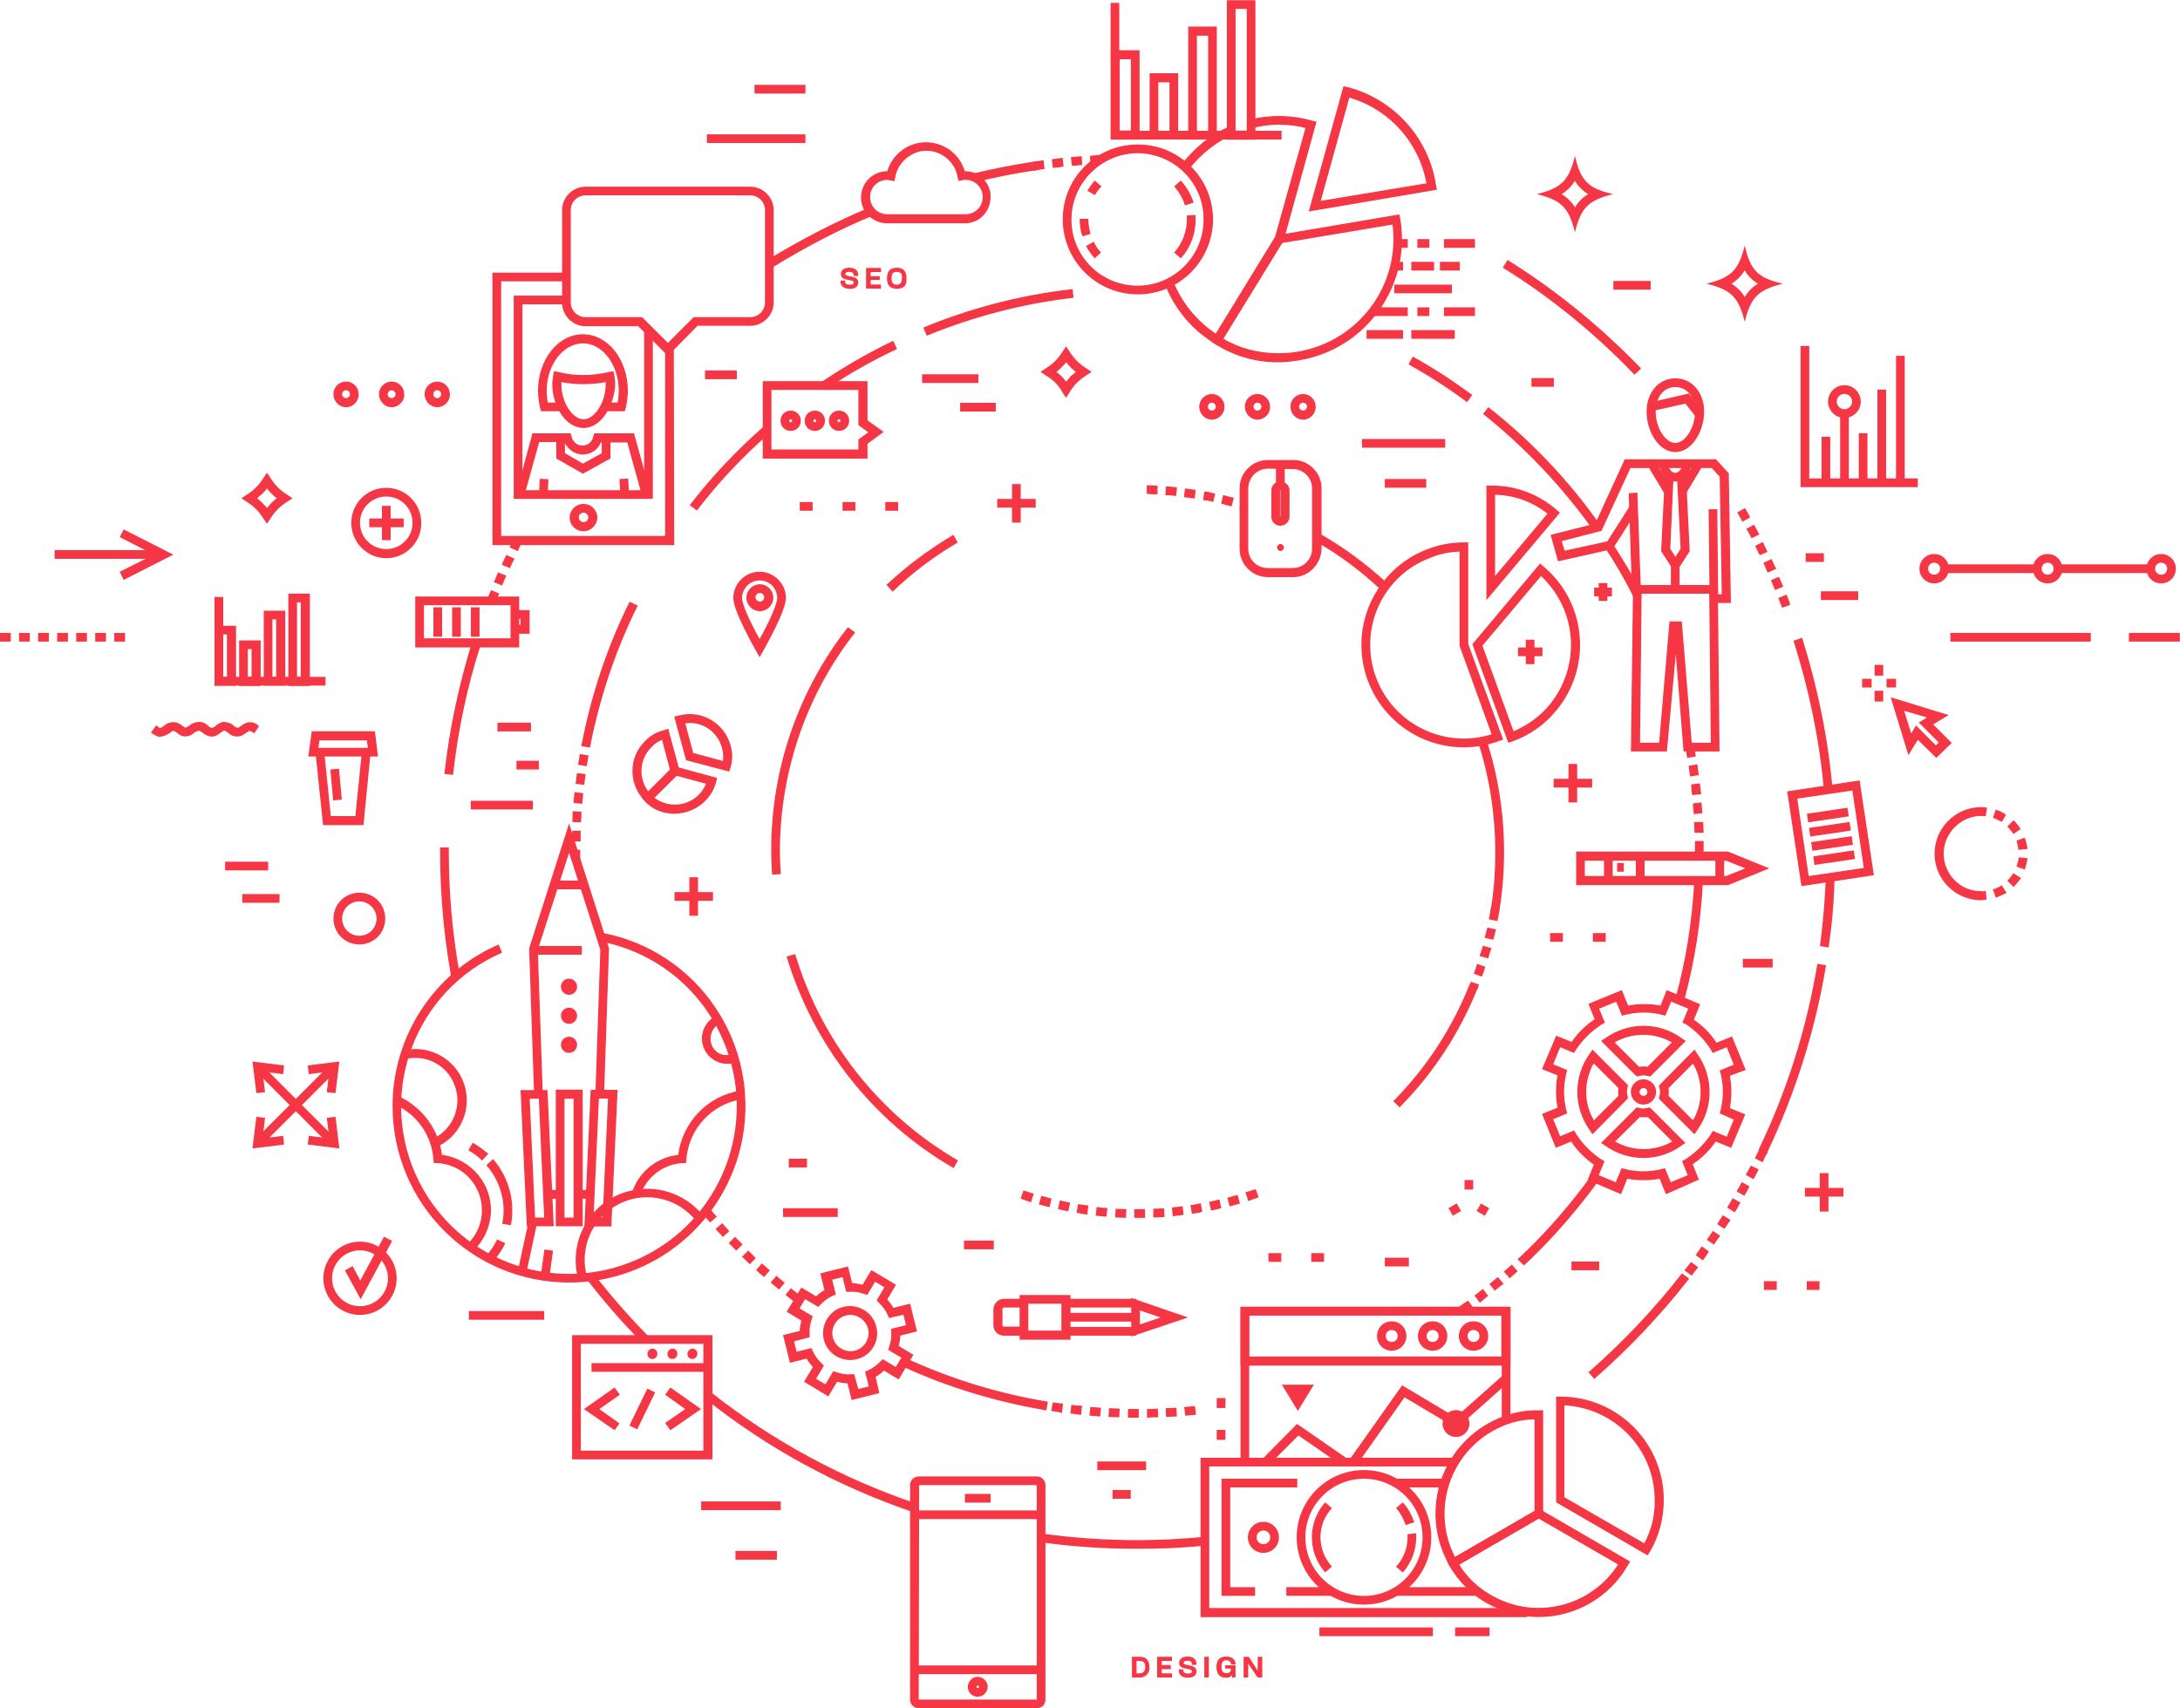 <?xml version="1.0" encoding="utf-8"?>
<!-- Generator: Adobe Illustrator 23.0.6, SVG Export Plug-In . SVG Version: 6.00 Build 0)  -->
<svg version="1.1" id="Ebene_1" xmlns="http://www.w3.org/2000/svg" xmlns:xlink="http://www.w3.org/1999/xlink" x="0px" y="0px"
	 viewBox="0 0 526.5 412.6" style="enable-background:new 0 0 526.5 412.6;" xml:space="preserve">
<style type="text/css">
	.st0{fill:#F53645;stroke:#F53645;stroke-width:0.3;stroke-miterlimit:10;}
	.st1{fill:none;stroke:#F53645;stroke-width:0.3;stroke-miterlimit:10;}

		@keyframes ani-sterne {
		0% {transform: scale(1); opacity: 0.3;}
		50% {transform: scale(1.03); opacity: 1;}
		100% {transform: scale(1); opacity: 0.3}
		}


	#Pfad_11813 {
		animation: ani-sterne 6s ease .5s forwards infinite;
	}

	#Pfad_11819 {
		animation: ani-sterne 6s ease 1.5s forwards infinite;
	}

	#Pfad_11820 {
		animation: ani-sterne 6s ease 2.5s forwards infinite;
	}


	@keyframes ani-sprechblasen {
		0% {opacity: 0; }
		50% {opacity: 1;}
		100% {opacity: 0;}
	}
	
		
	#Rechteck_1712 {
		opacity: 0;
		animation: ani-sprechblasen 3s ease 0s infinite;
	}
			
	#Rechteck_1713 {
		opacity: 0;
		animation: ani-sprechblasen 3s ease 0.2s infinite;
	}

	#Rechteck_1714 {
		opacity: 0;
		animation: ani-sprechblasen 3s ease 0.4s infinite;
	}

	#Rechteck_1715 {
		opacity: 0;
		animation: ani-sprechblasen 3s ease 0.6s infinite;
	}
		
	#Rechteck_1716 {
		opacity: 0;
		animation: ani-sprechblasen 3s ease 0.8s infinite;
	}
		
	#Rechteck_1717 {
		opacity: 0;
		animation: ani-sprechblasen 3s ease 1s infinite;
	}
			
	#Rechteck_1718 {
		opacity: 0;
		animation: ani-sprechblasen 3s ease 1.2s infinite;
	}
			
	#Rechteck_1719 {
		opacity: 0;
		animation: ani-sprechblasen 3s ease 1.4s infinite;
	}

	
</style>
<g id="Gruppe_3547" transform="translate(-42.066 -20.465)">
	<g id="Gruppe_5372" transform="translate(291.673 58.055)">
		<g id="Gruppe_5371">
			<path id="Pfad_11646" class="st0" d="M0.3,3.5L0,1.6c0.8-0.1,1.5-0.2,2.3-0.3l0.2,1.8C1.8,3.2,1,3.3,0.3,3.5z M4.8,2.8L4.6,1
				c0.8-0.1,1.5-0.2,2.3-0.3l0.2,1.8C6.3,2.7,5.6,2.7,4.8,2.8L4.8,2.8z M9.4,2.3L9.2,0.5c0.8-0.1,1.5-0.1,2.3-0.2l0.1,1.8
				C10.9,2.2,10.1,2.3,9.4,2.3L9.4,2.3z M13.9,2l-0.1-1.8C14.6,0.1,15.3,0,16.1,0l0.1,1.8C15.4,1.9,14.7,1.9,13.9,2L13.9,2z"/>
		</g>
	</g>
	<g id="Gruppe_5374" transform="translate(277.253 59.683)">
		<g id="Gruppe_5373">
			<path id="Pfad_11647" class="st0" d="M0.4,4.6L0,2.8C4.7,1.7,9.6,0.7,14.4,0l0.3,1.8C9.9,2.5,5.1,3.5,0.4,4.6z"/>
		</g>
	</g>
	<g id="Gruppe_5376" transform="translate(475.41 174.723)">
		<g id="Gruppe_5375" transform="translate(0 0)">
			<path id="Pfad_11648" class="st0" d="M7.3,36.5C6.2,24.3,3.7,12.3,0,0.6L1.8,0C5.5,11.8,8,24,9.1,36.4L7.3,36.5z"/>
		</g>
	</g>
	<g id="Gruppe_5378" transform="translate(461.847 143.388)">
		<g id="Gruppe_5377">
			<path id="Pfad_11649" class="st0" d="M10.7,23.7c-0.3-0.7-0.5-1.4-0.8-2.1l1.7-0.7c0.3,0.7,0.6,1.4,0.8,2.2L10.7,23.7z M9,19.4
				c-0.3-0.7-0.6-1.4-0.9-2.1l1.7-0.7c0.3,0.7,0.6,1.4,0.9,2.1L9,19.4z M7.2,15.2c-0.3-0.7-0.6-1.4-0.9-2.1l1.7-0.8
				c0.3,0.7,0.6,1.4,1,2.1L7.2,15.2z M5.3,11C5,10.4,4.6,9.7,4.3,9l1.6-0.8c0.3,0.7,0.7,1.4,1,2.1L5.3,11z M3.3,6.9
				c-0.3-0.7-0.7-1.4-1.1-2l1.6-0.9c0.4,0.7,0.7,1.4,1.1,2.1L3.3,6.9z M1.1,2.9C0.7,2.2,0.4,1.6,0,0.9L1.6,0C2,0.7,2.4,1.3,2.7,2
				L1.1,2.9z"/>
		</g>
	</g>
	<g id="Gruppe_5380" transform="translate(425.912 328.247)">
		<g id="Gruppe_5379">
			<path id="Pfad_11650" class="st0" d="M1.2,25.1L0,23.7C8.2,16.5,15.7,8.6,22.4,0l1.5,1.1C17.1,9.8,9.5,17.8,1.2,25.1z"/>
		</g>
	</g>
	<g id="Gruppe_5382" transform="translate(449.097 298.097)">
		<g id="Gruppe_5381">
			<path id="Pfad_11651" class="st0" d="M1.5,30.3L0,29.2c0.5-0.6,0.9-1.2,1.4-1.8l1.5,1.1C2.4,29.1,1.9,29.7,1.5,30.3z M4.2,26.6
				l-1.5-1.1c0.4-0.6,0.9-1.2,1.3-1.9l1.5,1.1C5.1,25.3,4.7,26,4.2,26.6L4.2,26.6z M6.9,22.8l-1.5-1c0.4-0.6,0.9-1.3,1.3-1.9l1.5,1
				C7.7,21.5,7.3,22.2,6.9,22.8L6.9,22.8z M9.4,19l-1.5-1c0.4-0.6,0.8-1.3,1.2-1.9l1.6,1C10.3,17.7,9.9,18.3,9.4,19L9.4,19z
				 M11.9,15l-1.6-1c0.4-0.7,0.8-1.3,1.2-2l1.6,0.9C12.7,13.7,12.3,14.4,11.9,15L11.9,15z M14.2,11l-1.6-0.9c0.4-0.7,0.7-1.3,1.1-2
				L15.3,9C15,9.7,14.6,10.4,14.2,11L14.2,11z M16.4,7l-1.6-0.9c0.4-0.7,0.7-1.3,1.1-2l1.6,0.8C17.2,5.6,16.8,6.3,16.4,7L16.4,7z
				 M18.6,2.9l-1.6-0.8c0.3-0.7,0.7-1.4,1-2.1l1.7,0.8C19.2,1.5,18.9,2.2,18.6,2.9L18.6,2.9z"/>
		</g>
	</g>
	<g id="Gruppe_5384" transform="translate(467.016 253.443)">
		<g id="Gruppe_5383">
			<path id="Pfad_11652" class="st0" d="M1.7,45.4L0,44.6C6.8,30.5,11.5,15.5,14.1,0l1.8,0.3C13.3,15.9,8.5,31.1,1.7,45.4z"/>
		</g>
	</g>
	<g id="Gruppe_5386" transform="translate(481.782 232.354)">
		<g id="Gruppe_5385">
			<path id="Pfad_11653" class="st0" d="M1.8,16.8L0,16.5C0.7,11.1,1.2,5.5,1.4,0l1.8,0.1C3.1,5.7,2.6,11.3,1.8,16.8z"/>
		</g>
	</g>
	<g id="Gruppe_5388" transform="translate(405.216 83.468)">
		<g id="Gruppe_5387">
			<path id="Pfad_11654" class="st0" d="M31.6,27.3C22.2,17.5,11.6,8.8,0,1.6L1,0c11.7,7.3,22.4,16.1,32,26L31.6,27.3z"/>
		</g>
	</g>
	<g id="Gruppe_5390" transform="translate(293.351 391.028)">
		<g id="Gruppe_5389">
			<path id="Pfad_11655" class="st0" d="M23.5,3.4C15.6,3.4,7.8,2.9,0,1.8L0.3,0C8,1.1,15.7,1.6,23.5,1.6c5.4,0,10.8-0.3,16.2-0.8
				l0.2,1.8C34.4,3.2,28.9,3.4,23.5,3.4z"/>
		</g>
	</g>
	<g id="Gruppe_5392" transform="translate(212.468 356.783)">
		<g id="Gruppe_5391">
			<path id="Pfad_11656" class="st0" d="M50.2,28.8C32,22.6,15,13.4,0,1.4L1.1,0C16,11.8,32.8,20.9,50.8,27L50.2,28.8z"/>
		</g>
	</g>
	<g id="Gruppe_5394" transform="translate(183.92 328.319)">
		<g id="Gruppe_5393">
			<path id="Pfad_11657" class="st0" d="M13.4,16.4C8.6,11.6,4.2,6.5,0,1.1L1.5,0C5.6,5.3,10,10.3,14.7,15.1L13.4,16.4z"/>
		</g>
	</g>
	<g id="Gruppe_5396" transform="translate(149.55 175.477)">
		<g id="Gruppe_5395" transform="translate(0 0)">
			<path id="Pfad_11658" class="st0" d="M1.8,32L0,31.8C1.2,21,3.5,10.4,6.7,0l1.8,0.6C5.2,10.8,3,21.3,1.8,32z"/>
		</g>
	</g>
	<g id="Gruppe_5398" transform="translate(148.504 225.305)">
		<g id="Gruppe_5397">
			<path id="Pfad_11659" class="st0" d="M2.7,31.2C0.9,21.2,0,11,0,0.8V0l1.8,0v0.8c0,10.1,0.9,20.1,2.7,30.1L2.7,31.2z"/>
		</g>
	</g>
	<g id="Gruppe_5400" transform="translate(159.839 150.602)">
		<g id="Gruppe_5399">
			<path id="Pfad_11660" class="st0" d="M1.7,15.4L0,14.7c0.3-0.7,0.6-1.4,0.9-2.1l1.7,0.7C2.3,13.9,2,14.6,1.7,15.4z M3.4,11.1
				l-1.7-0.7C2,9.7,2.3,9,2.6,8.3L4.3,9C4,9.7,3.7,10.4,3.4,11.1L3.4,11.1z M5.3,6.9L3.6,6.2c0.3-0.7,0.6-1.4,1-2.1l1.7,0.8
				C5.9,5.5,5.6,6.2,5.3,6.9L5.3,6.9z M7.2,2.8L5.5,2c0.3-0.7,0.6-1.3,1-2l1.6,0.8C7.8,1.5,7.5,2.1,7.2,2.8L7.2,2.8z"/>
		</g>
	</g>
	<g id="Gruppe_5402" transform="translate(227.433 70.704)">
		<g id="Gruppe_5401">
			<path id="Pfad_11661" class="st0" d="M1,14.3l-1-1.6C7.9,7.9,16.1,3.6,24.7,0l0.7,1.7C16.9,5.2,8.8,9.5,1,14.3z"/>
		</g>
	</g>
	<g id="Gruppe_5404" transform="translate(400.446 119.017)">
		<g id="Gruppe_5403">
			<path id="Pfad_11662" class="st0" d="M26.5,29.4C19,18.9,10.1,9.5,0,1.4L1.1,0C11.4,8.1,20.5,17.7,28,28.4L26.5,29.4z"/>
		</g>
	</g>
	<g id="Gruppe_5406" transform="translate(382.439 106.803)">
		<g id="Gruppe_5405">
			<path id="Pfad_11663" class="st0" d="M13.9,10.6C9.5,7.3,4.8,4.3,0,1.6L0.9,0C5.8,2.7,10.5,5.8,15,9.1L13.9,10.6z"/>
		</g>
	</g>
	<g id="Gruppe_5408" transform="translate(429.874 151.759)">
		<g id="Gruppe_5407" transform="translate(0 0)">
			<path id="Pfad_11664" class="st0" d="M6.8,12.8C4.8,8.7,2.5,4.8,0,1l1.5-1C4,3.9,6.4,7.8,8.5,11.9L6.8,12.8z"/>
		</g>
	</g>
	<g id="Gruppe_5410" transform="translate(449.266 200.762)">
		<g id="Gruppe_5409" transform="translate(0 0)">
			<path id="Pfad_11665" class="st0" d="M2.3,25.3c0-0.8,0-1.5,0-2.3l1.8,0c0,0.8,0,1.5,0,2.3L2.3,25.3z M2.2,20.7
				c0-0.8-0.1-1.5-0.1-2.3L4,18.4c0,0.8,0.1,1.5,0.1,2.3L2.2,20.7z M2,16.2c-0.1-0.8-0.1-1.5-0.2-2.3l1.8-0.2
				c0.1,0.8,0.1,1.5,0.2,2.3L2,16.2z M1.6,11.6c-0.1-0.8-0.2-1.5-0.2-2.3l1.8-0.2c0.1,0.8,0.2,1.5,0.3,2.3L1.6,11.6z M1.1,7.1
				C1,6.3,0.9,5.6,0.8,4.8l1.8-0.3c0.1,0.8,0.2,1.5,0.3,2.3L1.1,7.1z M0.4,2.6C0.3,1.8,0.1,1.1,0,0.3L1.8,0C2,0.8,2.1,1.5,2.2,2.3
				L0.4,2.6z"/>
		</g>
	</g>
	<g id="Gruppe_5412" transform="translate(446.813 233.121)">
		<g id="Gruppe_5411" transform="translate(0 0)">
			<path id="Pfad_11666" class="st0" d="M1.8,29.2L0,28.7C2.6,19.3,4.1,9.7,4.6,0l1.8,0.1C5.9,9.9,4.4,19.7,1.8,29.2z"/>
		</g>
	</g>
	<g id="Gruppe_5418" transform="translate(394.689 323.031)">
		<g id="Gruppe_5417">
			<path id="Pfad_11669" class="st0" d="M1.1,14.6L0,13.1c0.6-0.4,1.2-0.9,1.9-1.3l1.1,1.5C2.3,13.7,1.7,14.2,1.1,14.6z M4.8,11.9
				l-1.1-1.5C4.3,9.9,4.9,9.5,5.5,9l1.1,1.4C6,10.9,5.4,11.4,4.8,11.9L4.8,11.9z M8.4,9L7.3,7.6c0.6-0.5,1.2-1,1.8-1.5l1.2,1.4
				C9.6,8,9,8.5,8.4,9L8.4,9z M12,6l-1.2-1.4c0.6-0.5,1.1-1,1.7-1.5l1.2,1.4C13.1,5,12.6,5.5,12,6L12,6z M15.4,2.9l-1.3-1.3
				c0.6-0.5,1.1-1,1.7-1.6l1.3,1.3C16.5,1.9,16,2.4,15.4,2.9L15.4,2.9z"/>
		</g>
	</g>
	<g id="Gruppe_5420" transform="translate(410.492 304.548)">
		<g id="Gruppe_5419">
			<path id="Pfad_11670" class="st0" d="M1.3,19.8L0,18.5C5.9,12.8,11.2,6.6,16,0l1.5,1.1C12.6,7.8,7.2,14.1,1.3,19.8z"/>
		</g>
	</g>
	<g id="Gruppe_5424" transform="translate(296.138 359.363)">
		<g id="Gruppe_5423">
			<path id="Pfad_11672" class="st0" d="M20.8,3.4L20.8,3.4c-0.8,0-1.6,0-2.3,0l0-1.8c0.7,0,1.5,0,2.2,0h0.1V3.4z M23.1,3.4l0-1.8
				c0.8,0,1.5,0,2.3-0.1l0.1,1.8C24.6,3.3,23.8,3.3,23.1,3.4L23.1,3.4z M16.1,3.3c-0.8,0-1.5-0.1-2.3-0.1l0.1-1.8
				c0.8,0,1.5,0.1,2.3,0.1L16.1,3.3z M27.7,3.2l-0.1-1.8c0.8,0,1.5-0.1,2.3-0.1L30,3.1C29.2,3.1,28.5,3.2,27.7,3.2L27.7,3.2z
				 M11.5,3.1C10.7,3,10,3,9.2,2.9l0.2-1.8c0.8,0.1,1.5,0.1,2.3,0.2L11.5,3.1z M32.3,2.9l-0.2-1.8c0.8-0.1,1.5-0.1,2.3-0.2l0.2,1.8
				C33.9,2.8,33.1,2.8,32.3,2.9L32.3,2.9z M6.9,2.7C6.1,2.6,5.3,2.5,4.6,2.4l0.2-1.8c0.8,0.1,1.5,0.2,2.3,0.2L6.9,2.7z M2.3,2.2
				C1.5,2,0.8,1.9,0,1.8L0.3,0C1,0.1,1.8,0.2,2.5,0.3L2.3,2.2z"/>
		</g>
	</g>
	<g id="Gruppe_5428" transform="translate(212.084 312.638)">
		<g id="Gruppe_5427">
			<path id="Pfad_11674" class="st0" d="M21.7,22c-0.6-0.5-1.2-0.9-1.8-1.4l1.1-1.4c0.6,0.5,1.2,0.9,1.8,1.4L21.7,22z M18.1,19.1
				c-0.6-0.5-1.2-1-1.8-1.5l1.2-1.4c0.6,0.5,1.2,1,1.8,1.5L18.1,19.1z M14.5,16.1c-0.6-0.5-1.2-1-1.7-1.5l1.2-1.4
				c0.6,0.5,1.1,1,1.7,1.5L14.5,16.1z M11.1,13c-0.6-0.5-1.1-1.1-1.7-1.6l1.3-1.3c0.5,0.5,1.1,1.1,1.6,1.6L11.1,13z M7.8,9.7
				C7.3,9.2,6.7,8.6,6.2,8.1l1.3-1.3C8,7.3,8.6,7.9,9.1,8.4L7.8,9.7z M4.6,6.4C4.1,5.8,3.5,5.3,3,4.7l1.4-1.2c0.5,0.6,1,1.1,1.5,1.7
				L4.6,6.4z M1.5,2.9C1,2.4,0.5,1.8,0,1.2L1.4,0c0.5,0.6,1,1.2,1.5,1.7L1.5,2.9z"/>
		</g>
	</g>
	<g id="Gruppe_5430" transform="translate(208.85 123.468)">
		<g id="Gruppe_5429">
			<path id="Pfad_11675" class="st0" d="M1.5,20.1L0,19C5.3,12.1,11.3,5.8,17.9,0l1.2,1.4C12.6,7.1,6.7,13.3,1.5,20.1z"/>
		</g>
	</g>
	<g id="Gruppe_5432" transform="translate(182.685 166.016)">
		<g id="Gruppe_5431">
			<path id="Pfad_11676" class="st0" d="M1.8,34.6L0,34.3C2.3,22.4,6.1,10.9,11.5,0l1.7,0.8C7.9,11.5,4.1,22.9,1.8,34.6z"/>
		</g>
	</g>
	<g id="Gruppe_5434" transform="translate(180.238 200.27)">
		<g id="Gruppe_5433">
			<path id="Pfad_11677" class="st0" d="M0,27.9c0-0.7,0-1.4,0-2v-0.3l1.8,0v0.3c0,0.7,0,1.3,0,2L0,27.9z M1.9,23.3l-1.8,0
				c0-0.8,0-1.5,0.1-2.3L1.9,21C1.9,21.8,1.9,22.6,1.9,23.3L1.9,23.3z M2,18.7l-1.8-0.1c0-0.8,0.1-1.5,0.1-2.3l1.8,0.1
				C2.1,17.2,2.1,18,2,18.7L2,18.7z M2.3,14.2L0.5,14c0.1-0.8,0.1-1.5,0.2-2.3l1.8,0.2C2.5,12.7,2.4,13.4,2.3,14.2L2.3,14.2z
				 M2.8,9.6L1,9.4c0.1-0.8,0.2-1.5,0.3-2.3l1.8,0.2C3,8.1,2.9,8.9,2.8,9.6L2.8,9.6z M3.4,5.1L1.6,4.8C1.7,4.1,1.9,3.3,2,2.5
				l1.8,0.3C3.7,3.6,3.5,4.4,3.4,5.1L3.4,5.1z M4.2,0.6L2.4,0.3L2.4,0l1.8,0.3L4.2,0.6z"/>
		</g>
	</g>
	<g id="Gruppe_5436" transform="translate(265.268 90.465)">
		<g id="Gruppe_5435">
			<path id="Pfad_11678" class="st0" d="M0.7,10.9L0,9.2C11.4,4.5,23.4,1.4,35.7,0l0.2,1.8C23.8,3.2,12,6.3,0.7,10.9z"/>
		</g>
	</g>
	<g id="Gruppe_5438" transform="translate(240.507 102.983)">
		<g id="Gruppe_5437">
			<path id="Pfad_11679" class="st0" d="M1,11.4L0,9.9c5.5-3.7,11.2-7,17.2-9.9L18,1.7C12.1,4.5,6.4,7.7,1,11.4z"/>
		</g>
	</g>
	<g id="Gruppe_5440" transform="translate(319.179 137.818)">
		<g id="Gruppe_5439" transform="translate(0 0)">
			<path id="Pfad_11680" class="st0" d="M23.1,5.6l-0.7-0.2l0.5-1.8c0.2,0.1,0.4,0.1,0.7,0.2L23.1,5.6z M20.2,4.8
				c-0.7-0.2-1.5-0.4-2.2-0.6l0.4-1.8C19.2,2.6,20,2.8,20.7,3L20.2,4.8z M15.8,3.7c-0.7-0.2-1.5-0.3-2.2-0.4l0.3-1.8
				c0.8,0.1,1.5,0.3,2.3,0.5L15.8,3.7z M11.3,2.9c-0.7-0.1-1.5-0.2-2.3-0.3l0.2-1.8c0.8,0.1,1.5,0.2,2.3,0.3L11.3,2.9z M6.8,2.3
				C6.1,2.2,5.3,2.1,4.5,2.1l0.1-1.8C5.5,0.3,6.2,0.4,7,0.5L6.8,2.3z M2.3,1.9C1.5,1.9,0.8,1.9,0,1.8L0,0c0.8,0,1.6,0.1,2.3,0.1
				L2.3,1.9z"/>
		</g>
	</g>
	<g id="Gruppe_5442" transform="translate(359.64 149.382)">
		<g id="Gruppe_5441">
			<path id="Pfad_11681" class="st0" d="M16.2,13.6C11.3,9,5.9,4.9,0,1.6L0.9,0c6,3.4,11.5,7.5,16.6,12.2L16.2,13.6z"/>
		</g>
	</g>
	<g id="Gruppe_5444" transform="translate(378.776 258.449)">
		<g id="Gruppe_5443">
			<path id="Pfad_11682" class="st0" d="M1.3,29.3L0,28C7.9,20,14.1,10.5,18.3,0L20,0.7C15.7,11.4,9.4,21.1,1.3,29.3z"/>
		</g>
	</g>
	<g id="Gruppe_5446" transform="translate(397.098 240.182)">
		<g id="Gruppe_5445">
			<path id="Pfad_11683" class="st0" d="M1.7,19L0,18.3c0.1-0.2,0.2-0.5,0.3-0.7L2,18.2C1.9,18.4,1.8,18.7,1.7,19z M2.8,16l-1.7-0.6
				c0.3-0.7,0.5-1.4,0.7-2.1l1.7,0.6C3.3,14.6,3.1,15.3,2.8,16L2.8,16z M4.3,11.6l-1.8-0.5C2.8,10.3,3,9.6,3.2,8.9l1.8,0.5
				C4.7,10.1,4.5,10.9,4.3,11.6L4.3,11.6z M5.5,7.1L3.7,6.7C3.9,6,4.1,5.2,4.3,4.5l1.8,0.4C5.9,5.6,5.7,6.4,5.5,7.1L5.5,7.1z
				 M6.5,2.6L4.7,2.2C4.9,1.5,5,0.7,5.1,0l1.8,0.3C6.8,1.1,6.7,1.8,6.5,2.6L6.5,2.6z"/>
		</g>
	</g>
	<g id="Gruppe_5448" transform="translate(399.243 199.21)">
		<g id="Gruppe_5447" transform="translate(0 0)">
			<path id="Pfad_11684" class="st0" d="M4.8,41.3L3,41c0.8-4.6,1.1-9.3,1.1-14C4.1,18,2.7,9.1,0,0.6L1.7,0C6,13.3,7,27.5,4.8,41.3
				L4.8,41.3z"/>
		</g>
	</g>
	<g id="Gruppe_5450" transform="translate(288.753 307.887)">
		<g id="Gruppe_5449">
			<path id="Pfad_11685" class="st0" d="M28.1,6.6c-0.2,0-0.5,0-0.7,0l0-1.8c0.8,0,1.5,0,2.3,0l0,1.8C29.2,6.6,28.6,6.6,28.1,6.6z
				 M25.1,6.6c-0.8,0-1.5-0.1-2.3-0.1l0.1-1.8c0.8,0,1.5,0.1,2.3,0.1L25.1,6.6z M32,6.5L32,4.7c0.8,0,1.5-0.1,2.3-0.1l0.1,1.8
				C33.6,6.5,32.8,6.5,32,6.5L32,6.5z M20.4,6.3c-0.8-0.1-1.5-0.1-2.3-0.2l0.2-1.8c0.8,0.1,1.5,0.2,2.3,0.2L20.4,6.3z M36.7,6.2
				l-0.2-1.8c0.8-0.1,1.5-0.2,2.3-0.3L39,5.9C38.2,6,37.4,6.1,36.7,6.2z M15.8,5.8c-0.8-0.1-1.5-0.2-2.3-0.4l0.3-1.8
				c0.7,0.1,1.5,0.2,2.2,0.3L15.8,5.8z M41.3,5.6L41,3.8c0.8-0.1,1.5-0.2,2.2-0.4l0.3,1.8C42.8,5.4,42.1,5.5,41.3,5.6L41.3,5.6z
				 M11.2,5C10.5,4.9,9.7,4.7,9,4.5l0.4-1.8c0.7,0.2,1.5,0.3,2.2,0.5L11.2,5z M45.9,4.8L45.5,3c0.7-0.2,1.5-0.3,2.2-0.5l0.4,1.8
				C47.4,4.5,46.6,4.7,45.9,4.8L45.9,4.8z M6.7,4C5.9,3.8,5.2,3.6,4.4,3.4l0.5-1.8C5.7,1.8,6.4,2,7.1,2.2L6.7,4z M50.4,3.8L49.9,2
				c0.7-0.2,1.5-0.4,2.2-0.6l0.5,1.8C51.9,3.4,51.1,3.6,50.4,3.8L50.4,3.8z M2.2,2.8C1.5,2.5,0.7,2.3,0,2l0.6-1.7
				C1.3,0.5,2,0.8,2.8,1L2.2,2.8z M54.9,2.5l-0.6-1.8C55,0.5,55.7,0.2,56.5,0l0.6,1.7C56.3,2,55.6,2.2,54.9,2.5L54.9,2.5z"/>
		</g>
	</g>
	<g id="Gruppe_5452" transform="translate(256.368 149.853)">
		<g id="Gruppe_5451">
			<path id="Pfad_11686" class="st0" d="M1.3,13.3L0,11.9C4.8,7.4,10.2,3.4,15.9,0l0.9,1.6C11.2,4.9,6,8.8,1.3,13.3z"/>
		</g>
	</g>
	<g id="Gruppe_5454" transform="translate(228.474 172.169)">
		<g id="Gruppe_5453">
			<path id="Pfad_11687" class="st0" d="M0.2,59.4C0.1,57.6,0,55.8,0,54C-0.1,34.4,6.4,15.4,18.4,0l1.5,1.1
				C8.1,16.2,1.8,34.8,1.8,54c0,1.8,0.1,3.5,0.2,5.3L0.2,59.4z"/>
		</g>
	</g>
	<g id="Gruppe_5456" transform="translate(232.225 251.117)">
		<g id="Gruppe_5455">
			<path id="Pfad_11688" class="st0" d="M40.1,51.3C20.8,40.1,6.5,21.9,0,0.5L1.8,0C8.1,20.9,22.1,38.7,41,49.7L40.1,51.3z"/>
		</g>
	</g>
	<g id="Gruppe_5526" transform="translate(332.166 336.278)">
		<g id="Gruppe_5469" transform="translate(56.746 21.706)">
			<g id="Gruppe_5460" transform="translate(0 3.276)">
				<g id="Gruppe_5459">
					<g id="Gruppe_5458">
						<g id="Gruppe_5457">
							<path id="Pfad_11689" class="st0" d="M3.8,38l-0.5-0.8c-6.8-11.9-2.8-27,9.1-33.9c3.8-2.2,8-3.4,12.4-3.3h0.9v25.3L3.8,38z
								 M23.9,1.9C20.2,1.9,16.5,3,13.3,4.9C2.7,11.1-1.2,24.6,4.5,35.5l19.4-11.2V1.9z"/>
						</g>
					</g>
				</g>
			</g>
			<g id="Gruppe_5464" transform="translate(2.86 27.025)">
				<g id="Gruppe_5463">
					<g id="Gruppe_5462">
						<g id="Gruppe_5461">
							<path id="Pfad_11690" class="st0" d="M21.9,25.9c-4.3,0-8.6-1.2-12.4-3.3c-3.8-2.1-6.9-5.3-9.1-9.1L0,12.7L21.9,0l21.9,12.7
								l-0.5,0.8C39,21.1,30.8,25.9,21.9,25.9z M2.5,13.3c1.9,3.2,4.7,5.8,7.9,7.6c10.7,6.2,24.3,2.8,30.9-7.6L21.9,2.1L2.5,13.3z"
								/>
						</g>
					</g>
				</g>
			</g>
		</g>
		<g id="Gruppe_5495" transform="translate(0 36.452)">
			<g id="Gruppe_5471">
				<g id="Gruppe_5470">
					<path id="Pfad_11692" class="st0" d="M78.6,38.2H0V0h61.1v1.8H1.8v34.5h75.9v0.6h0.9V38.2z"/>
				</g>
			</g>
			<g id="Gruppe_5491" transform="translate(5.063 2.976)">
				<g id="Gruppe_5481" transform="translate(18.157)">
					<g id="Gruppe_5473">
						<g id="Gruppe_5472">
							<path id="Pfad_11693" class="st0" d="M16.1,32.2C7.2,32.2,0,25,0,16.1S7.2,0,16.1,0C25,0,32.2,7.2,32.2,16.1
								C32.2,25,25,32.2,16.1,32.2z M16.1,1.8C8.2,1.8,1.8,8.2,1.8,16.1s6.4,14.3,14.3,14.3c7.9,0,14.3-6.4,14.3-14.3
								C30.4,8.2,24,1.8,16.1,1.8z"/>
						</g>
					</g>
					<g id="Gruppe_5480" transform="translate(3.642 7.854)">
						<g id="Gruppe_5475">
							<g id="Gruppe_5474">
								<path id="Pfad_11694" class="st0" d="M3.1,16.5C-1,11.8-1,4.7,3.1,0l1.4,1.2c-3.6,4-3.6,10,0,14.1L3.1,16.5z"/>
							</g>
						</g>
						<g id="Gruppe_5477" transform="translate(20.419 7.427)">
							<g id="Gruppe_5476">
								<path id="Pfad_11695" class="st0" d="M1.4,9.1L0,7.9c1.7-1.9,2.7-4.4,2.7-7c0-0.2,0-0.5,0-0.7L4.5,0c0,0.3,0,0.5,0,0.8
									C4.5,3.9,3.4,6.8,1.4,9.1z"/>
							</g>
						</g>
						<g id="Gruppe_5479" transform="translate(20.419)">
							<g id="Gruppe_5478">
								<path id="Pfad_11696" class="st0" d="M2.2,5.1C1.7,3.7,1,2.3,0,1.2L1.4,0c1.2,1.3,2,2.9,2.6,4.5L2.2,5.1z"/>
							</g>
						</g>
					</g>
				</g>
				<g id="Gruppe_5490" transform="translate(0 2.087)">
					<g id="Gruppe_5483">
						<g id="Gruppe_5482">
							<path id="Pfad_11697" class="st0" d="M7.8,28H0V0h18v1.8H1.8v24.4h6V28z"/>
						</g>
					</g>
					<g id="Gruppe_5485" transform="translate(15.648 26.192)">
						<g id="Gruppe_5484">
							<rect id="Rechteck_1703" x="0" y="0" class="st0" width="10.9" height="1.8"/>
						</g>
					</g>
					<g id="Gruppe_5487" transform="translate(41.938 26.192)">
						<g id="Gruppe_5486">
							<rect id="Rechteck_1704" x="0" y="0" class="st0" width="19.8" height="1.8"/>
						</g>
					</g>
					<g id="Gruppe_5489" transform="translate(41.938)">
						<g id="Gruppe_5488">
							<rect id="Rechteck_1705" x="0" y="0" class="st0" width="11.8" height="1.8"/>
						</g>
					</g>
				</g>
			</g>
			<g id="Gruppe_5494" transform="translate(11.432 15.48)">
				<g id="Gruppe_5493">
					<g id="Gruppe_5492">
						<path id="Pfad_11698" class="st0" d="M3.6,7.2C1.6,7.2,0,5.6,0,3.6S1.6,0,3.6,0s3.6,1.6,3.6,3.6S5.6,7.2,3.6,7.2L3.6,7.2z
							 M3.6,1.8c-1,0-1.8,0.8-1.8,1.8s0.8,1.8,1.8,1.8c1,0,1.8-0.8,1.8-1.8C5.4,2.6,4.6,1.8,3.6,1.8L3.6,1.8z"/>
					</g>
				</g>
			</g>
		</g>
		<g id="Gruppe_5516" transform="translate(9.65)">
			<g id="Gruppe_5513">
				<g id="Gruppe_5497">
					<g id="Gruppe_5496">
						<path id="Pfad_11699" class="st0" d="M1.8,37.4H0V0h64.9v27.2h-1.8V1.8H1.8V37.4z"/>
					</g>
				</g>
				<g id="Gruppe_5499" transform="translate(0 0)">
					<g id="Gruppe_5498">
						<path id="Pfad_11700" class="st0" d="M64.9,13.9H0V0h64.9V13.9z M1.8,12h61.2V1.8H1.8L1.8,12z"/>
					</g>
				</g>
				<g id="Gruppe_5506" transform="translate(32.965 3.495)">
					<g id="Gruppe_5501" transform="translate(9.882)">
						<g id="Gruppe_5500">
							<path id="Pfad_11701" class="st0" d="M3.4,1.8C4.3,1.8,5,2.5,5,3.4C5,4.3,4.3,5,3.4,5C2.5,5,1.8,4.3,1.8,3.4
								C1.8,2.5,2.5,1.8,3.4,1.8C3.4,1.8,3.4,1.8,3.4,1.8 M3.4,0C1.5,0,0,1.5,0,3.4s1.5,3.4,3.4,3.4c1.9,0,3.4-1.5,3.4-3.4v0
								C6.8,1.5,5.3,0,3.4,0z"/>
						</g>
					</g>
					<g id="Gruppe_5503" transform="translate(19.763)">
						<g id="Gruppe_5502">
							<path id="Pfad_11702" class="st0" d="M3.4,1.8C4.3,1.8,5,2.5,5,3.4C5,4.3,4.3,5,3.4,5C2.5,5,1.8,4.3,1.8,3.4c0,0,0,0,0,0
								C1.8,2.5,2.5,1.8,3.4,1.8 M3.4,0C1.5,0,0,1.5,0,3.4s1.5,3.4,3.4,3.4c1.9,0,3.4-1.5,3.4-3.4v0C6.8,1.5,5.3,0,3.4,0z"/>
						</g>
					</g>
					<g id="Gruppe_5505">
						<g id="Gruppe_5504">
							<path id="Pfad_11703" class="st0" d="M3.4,1.8C4.3,1.8,5,2.5,5,3.4C5,4.3,4.3,5,3.4,5C2.5,5,1.8,4.3,1.8,3.4
								C1.8,2.5,2.5,1.8,3.4,1.8C3.4,1.8,3.4,1.8,3.4,1.8 M3.4,0C1.5,0,0,1.5,0,3.4s1.5,3.4,3.4,3.4c1.9,0,3.4-1.5,3.4-3.4v0
								C6.8,1.5,5.3,0,3.4,0z"/>
						</g>
					</g>
				</g>
				<g id="Gruppe_5508" transform="translate(5.222 28.326)">
					<g id="Gruppe_5507">
						<path id="Pfad_11704" class="st0" d="M19.3,9.8L8.6,2.4L1.3,9.7L0,8.4L8.3,0l12,8.3L19.3,9.8z"/>
					</g>
				</g>
				<g id="Gruppe_5510" transform="translate(26.327 16.411)">
					<g id="Gruppe_5509">
						<path id="Pfad_11705" class="st0" d="M1.5,21.5L0,20.4L12.6,2.6l12.9,7.7L37.1,0l1.2,1.4L25.7,12.6L13.1,5.1L1.5,21.5z"/>
					</g>
				</g>
				<g id="Gruppe_5512" transform="translate(10.102 18.805)">
					<g id="Gruppe_5511">
						<path id="Pfad_11706" class="st0" d="M7.2,0L3.6,5.9L0,0H7.2z"/>
					</g>
				</g>
			</g>
			<g id="Gruppe_5515" transform="translate(48.795 24.948)">
				<g id="Gruppe_5514">
					<path id="Pfad_11707" class="st0" d="M6.2,3.1c0,1.7-1.4,3.1-3.1,3.1C1.4,6.2,0,4.8,0,3.1C0,1.4,1.4,0,3.1,0
						C4.8,0,6.2,1.4,6.2,3.1L6.2,3.1z"/>
				</g>
			</g>
		</g>
		<g id="Gruppe_5521" transform="translate(3.907 22.03)">
			<g id="Gruppe_5518" transform="translate(0 7.698)">
				<g id="Gruppe_5517">
					<rect id="Rechteck_1706" x="0" y="0" class="st0" width="1.8" height="2.1"/>
				</g>
			</g>
			<g id="Gruppe_5520">
				<g id="Gruppe_5519">
					<rect id="Rechteck_1707" x="0" y="0" class="st0" width="1.8" height="2.1"/>
				</g>
			</g>
		</g>
		<g id="Gruppe_5523" transform="translate(28.711 77.45)">
			<g id="Gruppe_5522">
				<rect id="Rechteck_1708" x="0" y="0" class="st0" width="27.1" height="1.8"/>
			</g>
		</g>
		<g id="Gruppe_5525" transform="translate(61.487 77.45)">
			<g id="Gruppe_5524">
				<rect id="Rechteck_1709" x="0" y="0" class="st0" width="8" height="1.8"/>
			</g>
		</g>
	</g>
	<g id="Gruppe_5569" transform="translate(161.152 65.71)">
		<g id="Gruppe_5548" transform="translate(0 20.766)">
			<g id="Gruppe_5533">
				<g id="Gruppe_5528">
					<g id="Gruppe_5527">
						<path id="Pfad_11708" class="st0" d="M43.6,65.5H0V0h17.7v1.8H1.8v61.8h39.9V17.9h1.8L43.6,65.5z"/>
					</g>
				</g>
				<g id="Gruppe_5530" transform="translate(5.135 5.549)">
					<g id="Gruppe_5529">
						<path id="Pfad_11709" class="st0" d="M33.4,48.8H0V0h12.6v1.8H1.8V47h29.7V8.2h1.8V48.8z"/>
					</g>
				</g>
				<g id="Gruppe_5532" transform="translate(18.643 55.863)">
					<g id="Gruppe_5531">
						<path id="Pfad_11710" class="st0" d="M3.2,6.3C1.4,6.3,0,4.9,0,3.2C0,1.4,1.4,0,3.2,0c1.8,0,3.2,1.4,3.2,3.2c0,0,0,0,0,0
							C6.3,4.9,4.9,6.3,3.2,6.3z M3.2,1.8c-0.7,0-1.3,0.6-1.3,1.3s0.6,1.3,1.3,1.3s1.3-0.6,1.3-1.3C4.5,2.4,3.9,1.8,3.2,1.8L3.2,1.8
							z"/>
					</g>
				</g>
			</g>
			<g id="Gruppe_5547" transform="translate(5.724 14.877)">
				<g id="Gruppe_5538" transform="translate(5.551 34.907)">
					<g id="Gruppe_5535" transform="translate(0 0)">
						<g id="Gruppe_5534" transform="translate(0 0)">
							
								<rect id="Rechteck_1710" x="-0.8" y="0.9" transform="matrix(4.862319e-02 -0.999 0.999 4.862319e-02 -0.897 2.773)" class="st0" width="3.6" height="1.8"/>
						</g>
					</g>
					<g id="Gruppe_5537" transform="translate(19.411 0)">
						<g id="Gruppe_5536" transform="translate(0)">
							
								<rect id="Rechteck_1711" x="0.1" y="0" transform="matrix(0.999 -4.899015e-02 4.899015e-02 0.999 -8.976413e-02 5.161259e-02)" class="st0" width="1.8" height="3.6"/>
						</g>
					</g>
				</g>
				<g id="Gruppe_5540" transform="translate(9.677 24.865)">
					<g id="Gruppe_5539">
						<path id="Pfad_11711" class="st0" d="M6.3,8.5L0,4.9V0h1.8v3.8l4.5,2.6L11,3.8V0h1.8v4.9L6.3,8.5z"/>
					</g>
				</g>
				<g id="Gruppe_5542" transform="translate(0 23.934)">
					<g id="Gruppe_5541">
						<path id="Pfad_11712" class="st0" d="M30.4,14.9l-3.6-13l-6.6,0c-0.9,2.4-3.6,3.5-5.9,2.6C13.1,4,12.1,3,11.6,1.8l-6.3,0
							l-3.6,13L0,14.4L3.9,0l9,0l0.2,0.7c0.3,1.5,1.8,2.5,3.3,2.2c1.1-0.2,2-1.1,2.2-2.2L18.8,0l9.4,0l4,14.4L30.4,14.9z"/>
					</g>
				</g>
				<g id="Gruppe_5544" transform="translate(5.274)">
					<g id="Gruppe_5543">
						<path id="Pfad_11713" class="st0" d="M20.7,18.3H16v-1.8h3.2c0.2-1,0.3-2,0.3-3c0-6.4-4-11.6-8.8-11.6S1.8,7.1,1.8,13.5
							c0,1,0.1,2,0.3,3h3.5v1.8H0.7l-0.2-0.7C0.2,16.2,0,14.9,0,13.5C0,6,4.8,0,10.7,0s10.7,6,10.7,13.5c0,1.4-0.2,2.8-0.5,4.1
							L20.7,18.3z"/>
					</g>
				</g>
				<g id="Gruppe_5546" transform="translate(8.723 8.937)">
					<g id="Gruppe_5545">
						<path id="Pfad_11714" class="st0" d="M7.4,13.4C3,13.4,0,7.9,0,3c0-0.7,0.1-1.3,0.2-2l0.2-1l1,0.2c4,1,8.1,0.9,12.1,0l1-0.2
							l0.2,1c0.1,0.7,0.2,1.3,0.2,2C14.7,7.9,11.7,13.4,7.4,13.4z M1.9,2.3c0,0.2,0,0.5,0,0.7c0,4.4,2.7,8.6,5.5,8.6
							s5.5-4.2,5.5-8.6c0-0.2,0-0.5,0-0.7C9.2,3,5.5,3,1.9,2.3L1.9,2.3z"/>
					</g>
				</g>
			</g>
		</g>
		<g id="Gruppe_5568" transform="translate(16.82)">
			<g id="Gruppe_5550">
				<g id="Gruppe_5549">
					<path id="Pfad_11715" class="st0" d="M25.4,40.5l-7.1-7.1H5.5c-3,0-5.5-2.5-5.5-5.5V5.5C0,2.5,2.5,0,5.5,0h39.8
						c3,0,5.5,2.5,5.5,5.5v22.3c0,3-2.5,5.5-5.5,5.5H32.5L25.4,40.5z M5.5,1.8c-2,0-3.7,1.6-3.7,3.7v22.3c0,2,1.6,3.7,3.7,3.7h13.6
						l6.3,6.3l6.3-6.3h13.6c2,0,3.7-1.6,3.7-3.7V5.5c0-2-1.6-3.7-3.7-3.7L5.5,1.8z"/>
				</g>
			</g>
		</g>
	</g>
	<g id="Gruppe_5620" transform="translate(371.013 112.002)">
		<g id="Gruppe_5576" transform="translate(0 25.914)">
			<g id="Gruppe_5571" transform="translate(0 13.714)">
				<g id="Gruppe_5570">
					<path id="Pfad_11716" class="st0" d="M24.6,49.2C11,49.2,0,38.2,0,24.6C0,14.3,6.5,5,16.2,1.5c2.7-1,5.5-1.5,8.4-1.5h0.9v24.4
						l8.4,23L33,47.7C30.3,48.7,27.5,49.2,24.6,49.2z M23.7,1.9c-2.3,0.1-4.7,0.5-6.9,1.4C5,7.5-1.1,20.5,3.2,32.4
						C7.4,43.9,19.9,50,31.5,46.3l-7.8-21.5V1.9z"/>
				</g>
			</g>
			<g id="Gruppe_5573" transform="translate(26.817 18.879)">
				<g id="Gruppe_5572">
					<path id="Pfad_11717" class="st0" d="M8.6,42.9L0,19.3L16.2,0l0.7,0.6c10.4,8.7,11.8,24.2,3,34.7c-2.7,3.3-6.4,5.9-10.4,7.3
						L8.6,42.9z M2.1,19.6l7.6,20.9c3.4-1.4,6.5-3.6,8.8-6.4c7.8-9.4,6.9-23.2-2.1-31.5L2.1,19.6z"/>
				</g>
			</g>
			<g id="Gruppe_5575" transform="translate(30.192)">
				<g id="Gruppe_5574">
					<path id="Pfad_11718" class="st0" d="M0,27.1V0h0.9c5.8-0.1,11.4,2,15.8,5.8l0.7,0.6L0,27.1z M1.8,1.9v20.2l13-15.5
						C11.1,3.6,6.6,2,1.8,1.9L1.8,1.9z"/>
				</g>
			</g>
		</g>
		<g id="Gruppe_5583" transform="translate(56.209 49.457)">
			<g id="Gruppe_5579" transform="translate(1.101)">
				<g id="Gruppe_5577" transform="translate(0.92)">
					<line id="Linie_22" class="st1" x1="0" y1="0" x2="0" y2="4"/>
				</g>
				<g id="Gruppe_5578">
					<rect id="Rechteck_1720" x="0" y="0" class="st0" width="1.8" height="4"/>
				</g>
			</g>
			<g id="Gruppe_5582" transform="translate(0 1.101)">
				<g id="Gruppe_5580" transform="translate(0 0.92)">
					<line id="Linie_23" class="st1" x1="4" y1="0" x2="0" y2="0"/>
				</g>
				<g id="Gruppe_5581" transform="translate(0)">
					<rect id="Rechteck_1721" x="0" y="0" class="st0" width="4" height="1.8"/>
				</g>
			</g>
		</g>
		<g id="Gruppe_5590" transform="translate(37.822 63.135)">
			<g id="Gruppe_5586" transform="translate(1.875)">
				<g id="Gruppe_5584" transform="translate(0.92)">
					<line id="Linie_24" class="st1" x1="0" y1="0" x2="0" y2="5.6"/>
				</g>
				<g id="Gruppe_5585">
					<rect id="Rechteck_1722" x="0" y="0" class="st0" width="1.8" height="5.6"/>
				</g>
			</g>
			<g id="Gruppe_5589" transform="translate(0 1.876)">
				<g id="Gruppe_5587" transform="translate(0 0.92)">
					<line id="Linie_25" class="st1" x1="5.6" y1="0" x2="0" y2="0"/>
				</g>
				<g id="Gruppe_5588">
					<rect id="Rechteck_1723" x="0" y="0" class="st0" width="5.6" height="1.8"/>
				</g>
			</g>
		</g>
		<g id="Gruppe_5619" transform="translate(45.736)">
			<g id="Gruppe_5616" transform="translate(18.823)">
				<g id="Gruppe_5603">
					<g id="Gruppe_5597" transform="translate(0 27.624)">
						<g id="Gruppe_5596">
							<g id="Gruppe_5593">
								<g id="Gruppe_5592">
									<g id="Gruppe_5591">
										<path id="Pfad_11719" class="st0" d="M21.3,24.1H0.8L0,0.1L1.8,0l0.8,22.3h16.9L19.3,4l1.8,0L21.3,24.1z"/>
									</g>
								</g>
							</g>
							<g id="Gruppe_5595" transform="translate(0.533 23.192)">
								<g id="Gruppe_5594">
									<path id="Pfad_11720" class="st0" d="M21.1,39h-8.4l-2-25.1L8.4,39H0L0.5,0l1.8,0L1.9,37.2h4.9L9.3,7.9H12l2.4,29.3h4.9
										L18.9,0l1.8,0L21.1,39z"/>
								</g>
							</g>
						</g>
					</g>
					<g id="Gruppe_5602" transform="translate(4.319)">
						<g id="Gruppe_5599">
							<g id="Gruppe_5598">
								<path id="Pfad_11721" class="st0" d="M6.8,17.5c-4,0-6.8-5-6.8-9.6C0,3.3,2.9,0,6.8,0s6.8,3.3,6.8,7.9
									C13.6,12.4,10.8,17.5,6.8,17.5z M6.8,1.8c-2.9,0-4.9,2.5-4.9,6.1c0,4,2.4,7.7,4.9,7.7s4.9-3.8,4.9-7.7
									C11.7,4.3,9.7,1.8,6.8,1.8z"/>
							</g>
						</g>
						<g id="Gruppe_5601" transform="translate(0.784 3.688)">
							<g id="Gruppe_5600">
								<path id="Pfad_11722" class="st0" d="M11.1,5.4L8.5,2.1L0.4,3.9L0,2.1L9.2,0l3.4,4.3L11.1,5.4z"/>
							</g>
						</g>
					</g>
				</g>
				<g id="Gruppe_5605" transform="translate(7.388 20.425)">
					<g id="Gruppe_5604">
						<path id="Pfad_11723" class="st0" d="M3.7,4.2C1.8,4.2,0.1,2.4,0,0.1L1.8,0c0.1,1.3,0.9,2.4,1.9,2.4S5.5,1.3,5.6,0l1.8,0.1
							C7.3,2.4,5.7,4.2,3.7,4.2z"/>
					</g>
				</g>
				<g id="Gruppe_5608" transform="translate(7.836 23.166)">
					<g id="Gruppe_5607">
						<g id="Gruppe_5606">
							<path id="Pfad_11724" class="st0" d="M3.3,23.5L0,18.4L0.9,0l1.8,0.1L1.9,17.9l1.4,2.2l1.4-2.2L3.8,0.1L5.7,0l0.9,18.4
								L3.3,23.5z"/>
						</g>
					</g>
				</g>
				<g id="Gruppe_5613" transform="translate(4.602 20.008)">
					<g id="Gruppe_5610" transform="translate(7.389 0)">
						<g id="Gruppe_5609" transform="translate(0 0)">
							
								<rect id="Rechteck_1724" x="-1.1" y="2.9" transform="matrix(0.514 -0.858 0.858 0.514 -1.932 4.277)" class="st0" width="7.9" height="1.8"/>
						</g>
					</g>
					<g id="Gruppe_5612" transform="translate(0 0)">
						<g id="Gruppe_5611" transform="translate(0)">
							
								<rect id="Rechteck_1725" x="1.9" y="-0.1" transform="matrix(0.857 -0.515 0.515 0.857 -1.577 1.998)" class="st0" width="1.8" height="7.9"/>
						</g>
					</g>
				</g>
				<g id="Gruppe_5615" transform="translate(10.188 44.947)">
					<g id="Gruppe_5614">
						<rect id="Rechteck_1726" x="0" y="0" class="st0" width="1.8" height="5.9"/>
					</g>
				</g>
			</g>
			<g id="Gruppe_5618" transform="translate(0 19.562)">
				<g id="Gruppe_5617">
					<path id="Pfad_11725" class="st0" d="M43.2,34.4h-4v-1.8h2.1L40.8,4l-2-2.2H19L12,17l-9.7,2.5l0.8,2.6l10.5-2.3l5.4-8.5l1.5,1
						l-5.8,9.1l-13,2.9L0,18.2l10.7-2.7L17.8,0h21.9l3,3.3l0,0.3L43.2,34.4z"/>
				</g>
			</g>
		</g>
	</g>
	<g id="Gruppe_5669" transform="translate(137.026 219.922)">
		<g id="Gruppe_5648" transform="translate(0 25.988)">
			<g id="Gruppe_5647">
				<path id="Pfad_11733" class="st0" d="M42.5,84.2C19,84.2,0,65.2,0,41.7C0,24.9,10,9.6,25.4,2.9l0.7,1.7
					c-20.6,9-29.9,33-20.9,53.5S38.2,88,58.8,79c20.6-9,29.9-33,20.9-53.5C74.3,13.1,63.2,4.3,50,1.8L50.3,0
					c23.1,4.3,38.2,26.5,33.9,49.6C80.4,69.7,62.9,84.2,42.5,84.2L42.5,84.2z"/>
			</g>
		</g>
		<g id="Gruppe_5650" transform="translate(57.859 64.143)">
			<g id="Gruppe_5649">
				<path id="Pfad_11734" class="st0" d="M1.7,25L0,24.4c1.6-4.9,6-8.4,11.1-8.9c1-7.9,7-14.2,14.8-15.5l0.3,1.8
					C18.9,3,13.4,9,12.8,16.4l-0.1,0.8l-0.8,0C7.3,17.5,3.2,20.6,1.7,25z"/>
			</g>
		</g>
		<g id="Gruppe_5652" transform="translate(0.559 65.536)">
			<g id="Gruppe_5651">
				<path id="Pfad_11735" class="st0" d="M18.8,36.9l-1.3-1.3c4.6-4.4,4.7-11.7,0.3-16.3c-2-2.1-4.7-3.3-7.6-3.5l-0.8,0L9.3,15
					C8.9,9.2,5.3,4.1,0,1.7L0.8,0c5.6,2.6,9.5,7.9,10.3,14.1c7.3,0.9,12.6,7.5,11.7,14.8C22.4,32,21,34.8,18.8,36.9L18.8,36.9z"/>
			</g>
		</g>
		<g id="Gruppe_5654" transform="translate(74.704 46.063)">
			<g id="Gruppe_5653">
				<path id="Pfad_11736" class="st0" d="M6,11.3c-3.3,0-6-2.7-6-6C0,3.1,1.3,1,3.3,0l0.8,1.6c-2,1-2.9,3.5-1.9,5.6
					c0.9,1.9,3.1,2.8,5.1,2L8,11C7.3,11.2,6.7,11.3,6,11.3z"/>
			</g>
		</g>
		<g id="Gruppe_5656" transform="translate(2.612 54.088)">
			<g id="Gruppe_5655">
				<path id="Pfad_11737" class="st0" d="M7.8,23.4l-0.8-1.7c5.2-2.4,7.5-8.6,5.1-13.8C10.1,3.4,5.2,1,0.4,2.1L0,0.3
					c6.6-1.5,13.2,2.6,14.7,9.2C16,15.2,13.1,21,7.8,23.4L7.8,23.4z"/>
			</g>
		</g>
		<g id="Gruppe_5658" transform="translate(30.254 95.489)">
			<g id="Gruppe_5657" transform="translate(0 0)">
				
					<rect id="Rechteck_1731" x="-4" y="5.3" transform="matrix(0.211 -0.978 0.978 0.211 -4.338 7.051)" class="st0" width="12.3" height="1.8"/>
			</g>
		</g>
		<g id="Gruppe_5660" transform="translate(35.796 102.56)">
			<g id="Gruppe_5659" transform="translate(0 0)">
				
					<rect id="Rechteck_1732" x="-1.8" y="2.3" transform="matrix(0.137 -0.991 0.991 0.137 -2.037 4.11)" class="st0" width="6.3" height="1.8"/>
			</g>
		</g>
		<g id="Gruppe_5662" transform="translate(22.582 100.12)">
			<g id="Gruppe_5661">
				<path id="Pfad_11738" class="st0" d="M1.4,5.1L0,3.9C1,2.7,1.9,1.4,2.6,0l1.7,0.8C3.5,2.4,2.5,3.8,1.4,5.1z"/>
			</g>
		</g>
		<g id="Gruppe_5664" transform="translate(22.713 80.724)">
			<g id="Gruppe_5663">
				<path id="Pfad_11739" class="st0" d="M5.6,15.6l-1.8-0.3c0.2-1,0.3-2.1,0.3-3.1c0-4-1.5-7.9-4.1-10.9L1.4,0
					c2.9,3.4,4.5,7.7,4.5,12.1C5.9,13.3,5.8,14.5,5.6,15.6z"/>
			</g>
		</g>
		<g id="Gruppe_5666" transform="translate(18.36 76.754)">
			<g id="Gruppe_5665">
				<path id="Pfad_11740" class="st0" d="M3.1,3.9C2.2,3,1.1,2.2,0,1.6L0.9,0c1.2,0.7,2.4,1.6,3.5,2.5L3.1,3.9z"/>
			</g>
		</g>
		<g id="Gruppe_5668" transform="translate(44.234 87.739)">
			<g id="Gruppe_5667">
				<path id="Pfad_11741" class="st0" d="M0.6,21.7c-2.5-9.1,2.9-18.6,12-21c6.6-1.8,13.6,0.5,17.9,5.8l-1.4,1.2
					C23.8,1,14.2-0.1,7.6,5.2C2.8,9,0.8,15.3,2.4,21.2L0.6,21.7z"/>
			</g>
		</g>
	</g>
	<g id="Gruppe_5685" transform="translate(477.074 104.181)">
		<g id="Gruppe_5671">
			<g id="Gruppe_5670">
				<path id="Pfad_11742" class="st0" d="M28.1,33.8H0V0h1.8v32h26.2V33.8z"/>
			</g>
		</g>
		<g id="Gruppe_5682" transform="translate(5.067 2.39)">
			<g id="Gruppe_5673" transform="translate(0 19.541)">
				<g id="Gruppe_5672">
					<rect id="Rechteck_1733" x="0" y="0" class="st0" width="1.8" height="11"/>
				</g>
			</g>
			<g id="Gruppe_5675" transform="translate(4.499 13.777)">
				<g id="Gruppe_5674">
					<rect id="Rechteck_1734" x="0" y="0" class="st0" width="1.8" height="16.7"/>
				</g>
			</g>
			<g id="Gruppe_5677" transform="translate(8.997 18.697)">
				<g id="Gruppe_5676">
					<rect id="Rechteck_1735" x="0" y="0" class="st0" width="1.8" height="11.8"/>
				</g>
			</g>
			<g id="Gruppe_5679" transform="translate(13.496 8.154)">
				<g id="Gruppe_5678">
					<rect id="Rechteck_1736" x="0" y="0" class="st0" width="1.8" height="22.4"/>
				</g>
			</g>
			<g id="Gruppe_5681" transform="translate(17.994)">
				<g id="Gruppe_5680">
					<rect id="Rechteck_1737" x="0" y="0" class="st0" width="1.8" height="30.5"/>
				</g>
			</g>
		</g>
		<g id="Gruppe_5684" transform="translate(6.642 9.483)">
			<g id="Gruppe_5683">
				<path id="Pfad_11743" class="st0" d="M3.8,7.6C1.7,7.6,0,5.9,0,3.8S1.7,0,3.8,0c2.1,0,3.8,1.7,3.8,3.8v0
					C7.6,5.9,5.9,7.6,3.8,7.6z M3.8,1.8c-1.1,0-2,0.9-2,2s0.9,2,2,2c1.1,0,2-0.9,2-2S4.9,1.8,3.8,1.8L3.8,1.8z"/>
			</g>
		</g>
	</g>
	<g id="Gruppe_5706" transform="translate(103.213 277.049)">
		<g id="Gruppe_5697">
			<g id="Gruppe_5691" transform="translate(0.404 0.404)">
				<g id="Gruppe_5690" transform="translate(0 0)">
					
						<rect id="Rechteck_1738" x="-3.2" y="9" transform="matrix(0.707 -0.707 0.707 0.707 -4.114 9.931)" class="st0" width="26.2" height="1.8"/>
				</g>
			</g>
			<g id="Gruppe_5696">
				<g id="Gruppe_5693" transform="translate(13.346)">
					<g id="Gruppe_5692">
						<path id="Pfad_11746" class="st0" d="M6.4,7.3L4.6,7.1l0.6-5l-5,0.6L0,0.9L7.3,0L6.4,7.3z"/>
					</g>
				</g>
				<g id="Gruppe_5695" transform="translate(0 13.346)">
					<g id="Gruppe_5694">
						<path id="Pfad_11747" class="st0" d="M0,7.3L0.9,0l1.8,0.2l-0.6,5l5-0.6l0.2,1.8L0,7.3z"/>
					</g>
				</g>
			</g>
		</g>
		<g id="Gruppe_5705">
			<g id="Gruppe_5699" transform="translate(0.404 0.404)">
				<g id="Gruppe_5698" transform="translate(0 0)">
					
						<rect id="Rechteck_1739" x="9" y="-3.2" transform="matrix(0.707 -0.707 0.707 0.707 -4.114 9.931)" class="st0" width="1.8" height="26.2"/>
				</g>
			</g>
			<g id="Gruppe_5704">
				<g id="Gruppe_5701" transform="translate(13.346 13.346)">
					<g id="Gruppe_5700">
						<path id="Pfad_11748" class="st0" d="M7.3,7.3L0,6.4l0.2-1.8l5,0.6l-0.6-5L6.4,0L7.3,7.3z"/>
					</g>
				</g>
				<g id="Gruppe_5703">
					<g id="Gruppe_5702">
						<path id="Pfad_11749" class="st0" d="M0.9,7.3L0,0l7.3,0.9L7.1,2.7l-5-0.6l0.6,5L0.9,7.3z"/>
					</g>
				</g>
			</g>
		</g>
	</g>
	<g id="Gruppe_5719" transform="translate(262.006 377.238)">
		<g id="Gruppe_5714">
			<g id="Gruppe_5709">
				<g id="Gruppe_5708">
					<g id="Gruppe_5707">
						<path id="Pfad_11750" class="st0" d="M30.5,55.7H1.9c-1,0-1.9-0.9-1.9-1.9V1.9C0,0.9,0.9,0,1.9,0h28.6c1,0,1.9,0.9,1.9,1.9
							v51.9C32.4,54.9,31.5,55.7,30.5,55.7z M1.9,1.8C1.9,1.8,1.8,1.9,1.9,1.8L1.9,1.8l-0.1,52c0,0,0,0.1,0.1,0.1l0,0h28.6
							c0,0,0.1,0,0.1-0.1c0,0,0,0,0,0V1.9c0,0,0-0.1-0.1-0.1c0,0,0,0,0,0L1.9,1.8z"/>
					</g>
				</g>
			</g>
			<g id="Gruppe_5711" transform="translate(0.92 45.669)">
				<g id="Gruppe_5710">
					<rect id="Rechteck_1740" x="0" y="0" class="st0" width="30.6" height="1.8"/>
				</g>
			</g>
			<g id="Gruppe_5713" transform="translate(0.92 8.217)">
				<g id="Gruppe_5712">
					<rect id="Rechteck_1741" x="0" y="0" class="st0" width="30.6" height="1.8"/>
				</g>
			</g>
		</g>
		<g id="Gruppe_5716" transform="translate(13.945 48.411)">
			<g id="Gruppe_5715">
				<path id="Pfad_11751" class="st0" d="M2.2,4.5C1,4.5,0,3.5,0,2.3S1,0,2.2,0s2.3,1,2.3,2.2l0,0C4.5,3.5,3.5,4.5,2.2,4.5z
					 M2.2,1.8C2,1.8,1.8,2,1.8,2.3S2,2.7,2.3,2.7c0.2,0,0.4-0.2,0.4-0.4l0,0C2.7,2,2.5,1.8,2.2,1.8C2.3,1.8,2.3,1.8,2.2,1.8z"/>
			</g>
		</g>
		<g id="Gruppe_5718" transform="translate(13.249 4.225)">
			<g id="Gruppe_5717">
				<rect id="Rechteck_1742" x="0" y="0" class="st0" width="5.9" height="1.8"/>
			</g>
		</g>
	</g>
	<g id="Gruppe_5793" transform="translate(298.885 20.615)">
		<g id="Gruppe_5734" transform="translate(0 34.903)">
			<g id="Gruppe_5733">
				<g id="Gruppe_5721">
					<g id="Gruppe_5720">
						<path id="Pfad_11752" class="st0" d="M18,35.9c-9.9,0-18-8-18-18C0,8,8,0,18,0c9.9,0,18,8,18,18c0,0,0,0,0,0
							C35.9,27.9,27.9,35.9,18,35.9z M18,1.8C9.1,1.8,1.8,9.1,1.8,18c0,8.9,7.2,16.1,16.1,16.1c8.9,0,16.1-7.2,16.1-16.1
							c0,0,0,0,0,0C34.1,9.1,26.9,1.9,18,1.8z"/>
					</g>
				</g>
				<g id="Gruppe_5732" transform="translate(4.085 8.774)">
					<g id="Gruppe_5723" transform="translate(1.588 14.768)">
						<g id="Gruppe_5722">
							<path id="Pfad_11753" class="st0" d="M1.9,3.6C1.2,2.8,0.5,1.8,0,0.9L1.6,0c0.4,0.9,1,1.7,1.6,2.4L1.9,3.6z"/>
						</g>
					</g>
					<g id="Gruppe_5725" transform="translate(0 9.18)">
						<g id="Gruppe_5724">
							<path id="Pfad_11754" class="st0" d="M0.6,3.9C0.2,2.7,0,1.3,0,0h1.8c0,1.2,0.2,2.3,0.5,3.4L0.6,3.9z"/>
						</g>
					</g>
					<g id="Gruppe_5727" transform="translate(1.9)">
						<g id="Gruppe_5726">
							<path id="Pfad_11755" class="st0" d="M1.6,3.1L0,2.2C0.5,1.4,1,0.7,1.6,0L3,1.2C2.4,1.8,2,2.4,1.6,3.1z"/>
						</g>
					</g>
					<g id="Gruppe_5729" transform="translate(22.882 8.264)">
						<g id="Gruppe_5728">
							<path id="Pfad_11756" class="st0" d="M1.4,10.1L0,8.9c1.9-2.2,3-5,3-8c0-0.3,0-0.5,0-0.8L4.8,0c0,0.3,0,0.6,0,0.9
								C4.9,4.3,3.6,7.6,1.4,10.1z"/>
						</g>
					</g>
					<g id="Gruppe_5731" transform="translate(22.882)">
						<g id="Gruppe_5730">
							<path id="Pfad_11757" class="st0" d="M2.5,5.6C2,4,1.1,2.5,0,1.2L1.4,0c1.3,1.5,2.3,3.2,2.9,5L2.5,5.6z"/>
						</g>
					</g>
				</g>
			</g>
		</g>
		<g id="Gruppe_5777" transform="translate(73.381 57.754)">
			<g id="Gruppe_5776">
				<g id="Gruppe_5753" transform="translate(7.343)">
					<g id="Gruppe_5748">
						<g id="Gruppe_5747">
							<rect id="Rechteck_1743" x="0" y="0" class="st0" width="2.3" height="1.8"/>
						</g>
					</g>
					<g id="Gruppe_5750" transform="translate(11.338)">
						<g id="Gruppe_5749">
							<rect id="Rechteck_1744" x="0" y="0" class="st0" width="7.2" height="1.8"/>
						</g>
					</g>
					<g id="Gruppe_5752" transform="translate(4.917)">
						<g id="Gruppe_5751">
							<rect id="Rechteck_1745" x="0" y="0" class="st0" width="2.6" height="1.8"/>
						</g>
					</g>
				</g>
				<g id="Gruppe_5760" transform="translate(6.602 5.495)">
					<g id="Gruppe_5755">
						<g id="Gruppe_5754">
							<rect id="Rechteck_1746" x="0" y="0" class="st0" width="1.9" height="1.8"/>
						</g>
					</g>
					<g id="Gruppe_5757" transform="translate(11.107)">
						<g id="Gruppe_5756">
							<rect id="Rechteck_1747" x="0" y="0" class="st0" width="4.5" height="1.8"/>
						</g>
					</g>
					<g id="Gruppe_5759" transform="translate(4.198)">
						<g id="Gruppe_5758">
							<rect id="Rechteck_1748" x="0" y="0" class="st0" width="5.2" height="1.8"/>
						</g>
					</g>
				</g>
				<g id="Gruppe_5763" transform="translate(6.696 10.991)">
					<g id="Gruppe_5762">
						<g id="Gruppe_5761">
							<rect id="Rechteck_1749" x="0" y="0" class="st0" width="13.6" height="1.8"/>
						</g>
					</g>
				</g>
				<g id="Gruppe_5770" transform="translate(1.342 16.486)">
					<g id="Gruppe_5765">
						<g id="Gruppe_5764">
							<rect id="Rechteck_1750" x="0" y="0" class="st0" width="8.3" height="1.8"/>
						</g>
					</g>
					<g id="Gruppe_5767" transform="translate(17.339)">
						<g id="Gruppe_5766">
							<rect id="Rechteck_1751" x="0" y="0" class="st0" width="7.2" height="1.8"/>
						</g>
					</g>
					<g id="Gruppe_5769" transform="translate(10.918)">
						<g id="Gruppe_5768">
							<rect id="Rechteck_1752" x="0" y="0" class="st0" width="2.6" height="1.8"/>
						</g>
					</g>
				</g>
				<g id="Gruppe_5775" transform="translate(0 21.982)">
					<g id="Gruppe_5772">
						<g id="Gruppe_5771">
							<rect id="Rechteck_1753" x="0" y="0" class="st0" width="8.5" height="1.8"/>
						</g>
					</g>
					<g id="Gruppe_5774" transform="translate(10.8)">
						<g id="Gruppe_5773">
							<rect id="Rechteck_1754" x="0" y="0" class="st0" width="10.2" height="1.8"/>
						</g>
					</g>
				</g>
			</g>
		</g>
		<g id="Gruppe_5792" transform="translate(24.656 20.93)">
			<g id="Gruppe_5783" transform="translate(0 7.118)">
				<g id="Gruppe_5782">
					<g id="Gruppe_5779" transform="translate(3.998 2.51)">
						<g id="Gruppe_5778">
							<path id="Pfad_11763" class="st0" d="M1.5,10.2L0,9.1C3,5.2,6.9,2,11.4,0l0.7,1.7C8,3.6,4.3,6.5,1.5,10.2z"/>
						</g>
					</g>
					<g id="Gruppe_5781">
						<g id="Gruppe_5780">
							<path id="Pfad_11764" class="st0" d="M12.8,55.2L12,54.7c-5.5-3.3-9.7-8.4-12-14.3l1.7-0.7c2.1,5.3,5.8,9.8,10.5,12.9
								l14.4-23.5L34,2.6c-4.3-1.1-8.8-1.1-13.1,0l-0.4-1.8c4.9-1.2,10.1-1.1,14.9,0.3l0.9,0.2l-7.9,28.6L28.3,30L12.8,55.2z"/>
						</g>
					</g>
				</g>
			</g>
			<g id="Gruppe_5787" transform="translate(11.263 30.888)">
				<g id="Gruppe_5786">
					<g id="Gruppe_5785">
						<g id="Gruppe_5784">
							<path id="Pfad_11765" class="st0" d="M15.9,35.4c-5.4,0-10.6-1.5-15.1-4.4L0,30.5L15.6,5l29.5-5l0.2,0.9
								c2.7,16.1-8.2,31.3-24.2,34C19.4,35.2,17.6,35.4,15.9,35.4z M2.5,29.9c4,2.4,8.7,3.6,13.4,3.6c1.6,0,3.3-0.1,4.9-0.4
								c14.7-2.5,24.9-16.2,22.9-31L16.8,6.6L2.5,29.9z"/>
						</g>
					</g>
				</g>
			</g>
		</g>
	</g>
	<g id="Gruppe_5805" transform="translate(491.936 181.21)">
		<g id="Gruppe_5802" transform="translate(0 0)">
			<g id="Gruppe_5795" transform="translate(3.009)">
				<g id="Gruppe_5794">
					<rect id="Rechteck_1755" x="0" y="0" class="st0" width="1.8" height="2.3"/>
				</g>
			</g>
			<g id="Gruppe_5797" transform="translate(3.009 6.262)">
				<g id="Gruppe_5796">
					<rect id="Rechteck_1756" x="0" y="0" class="st0" width="1.8" height="2.3"/>
				</g>
			</g>
			<g id="Gruppe_5799" transform="translate(5.899 3.372)">
				<g id="Gruppe_5798">
					<rect id="Rechteck_1757" x="0" y="0" class="st0" width="2" height="1.8"/>
				</g>
			</g>
			<g id="Gruppe_5801" transform="translate(0 3.372)">
				<g id="Gruppe_5800">
					<rect id="Rechteck_1758" x="0" y="0" class="st0" width="2" height="1.8"/>
				</g>
			</g>
		</g>
		<g id="Gruppe_5804" transform="translate(6.983 7.912)">
			<g id="Gruppe_5803">
				<path id="Pfad_11767" class="st0" d="M10.8,14.2L6.3,9.8l-2.2,3.6L0,0l13.4,4.1L9.8,6.3l4.5,4.5L10.8,14.2z M5.9,6.8l4.8,4.8
					l0.9-0.9L6.8,5.9l2.1-1.3L2.8,2.8l1.9,6.1L5.9,6.8z"/>
			</g>
		</g>
	</g>
	<g id="Gruppe_5810" transform="translate(219.322 158.717)">
		<g id="Gruppe_5807">
			<g id="Gruppe_5806">
				<path id="Pfad_11768" class="st0" d="M6.2,20.2l-0.8-1.4C4.9,17.8,0,9.3,0,6.2C0,2.8,2.8,0,6.2,0s6.2,2.8,6.2,6.2
					c0,3.1-4.9,11.6-5.4,12.6L6.2,20.2z M6.2,1.8c-2.4,0-4.4,2-4.4,4.4c0,1.7,2.4,6.7,4.4,10.2c2-3.5,4.4-8.5,4.4-10.2
					C10.6,3.8,8.7,1.8,6.2,1.8z"/>
			</g>
		</g>
		<g id="Gruppe_5809" transform="translate(3.157 3.028)">
			<g id="Gruppe_5808">
				<path id="Pfad_11769" class="st0" d="M3.1,6.2C1.4,6.2,0,4.8,0,3.1C0,1.4,1.4,0,3.1,0c1.7,0,3.1,1.4,3.1,3.1c0,0,0,0,0,0
					C6.2,4.8,4.8,6.2,3.1,6.2z M3.1,1.8c-0.7,0-1.2,0.6-1.2,1.2s0.6,1.2,1.2,1.2c0.7,0,1.2-0.6,1.2-1.2C4.3,2.4,3.8,1.8,3.1,1.8
					L3.1,1.8z"/>
			</g>
		</g>
	</g>
	<g id="Gruppe_5822" transform="translate(94.026 164.007)">
		<g id="Gruppe_5819" transform="translate(0.001 0)">
			<g id="Gruppe_5812" transform="translate(0 7.759)">
				<g id="Gruppe_5811">
					<path id="Pfad_11770" class="st0" d="M4.9,14.2H0V0h4.9V14.2z M1.8,12.3h1.2V1.8H1.8V12.3z"/>
				</g>
			</g>
			<g id="Gruppe_5814" transform="translate(5.942 11.301)">
				<g id="Gruppe_5813">
					<path id="Pfad_11771" class="st0" d="M4.9,10.7H0V0h4.9V10.7z M1.8,8.8h1.2v-7H1.8L1.8,8.8z"/>
				</g>
			</g>
			<g id="Gruppe_5816" transform="translate(11.886 4.119)">
				<g id="Gruppe_5815">
					<path id="Pfad_11772" class="st0" d="M4.9,17.8H0V0h4.9V17.8z M1.8,16h1.2V1.8H1.8V16z"/>
				</g>
			</g>
			<g id="Gruppe_5818" transform="translate(17.827)">
				<g id="Gruppe_5817">
					<path id="Pfad_11773" class="st0" d="M4.9,22H0V0h4.9V22z M1.8,20.1h1.2V1.8H1.8V20.1z"/>
				</g>
			</g>
		</g>
		<g id="Gruppe_5821" transform="translate(0 0.809)">
			<g id="Gruppe_5820">
				<path id="Pfad_11774" class="st0" d="M26.5,21.1H0V0h1.8v19.3h24.7V21.1z"/>
			</g>
		</g>
	</g>
	<g id="Gruppe_5832" transform="translate(341.594 131.722)">
		<g id="Gruppe_5829">
			<g id="Gruppe_5824">
				<g id="Gruppe_5823">
					<path id="Pfad_11775" class="st0" d="M12.8,28H6.7C3,28,0,25,0,21.3V6.7C0,3,3,0,6.7,0h6.1c3.7,0,6.7,3,6.7,6.7v14.6
						C19.4,25,16.4,28,12.8,28z M6.7,1.8C4,1.8,1.8,4,1.8,6.7v14.6c0,2.7,2.2,4.8,4.8,4.8h6.1c2.7,0,4.8-2.2,4.8-4.8V6.7
						c0-2.7-2.2-4.8-4.8-4.8L6.7,1.8z"/>
				</g>
			</g>
			<g id="Gruppe_5826" transform="translate(7.663 5.184)">
				<g id="Gruppe_5825">
					<path id="Pfad_11776" class="st0" d="M2,10.4c-1.1,0-2-0.9-2-2V2C0,0.9,0.9,0,2,0S4.1,0.9,4.1,2v6.3C4.1,9.5,3.2,10.4,2,10.4z
						 M2,1.8C1.9,1.8,1.8,1.9,1.8,2c0,0,0,0,0,0v6.3c0,0.1,0.1,0.2,0.2,0.2c0.1,0,0.2-0.1,0.2-0.2c0,0,0,0,0,0V2
						C2.3,1.9,2.2,1.8,2,1.8C2,1.8,2,1.8,2,1.8z"/>
				</g>
			</g>
			<g id="Gruppe_5828" transform="translate(8.791 0.919)">
				<g id="Gruppe_5827">
					<rect id="Rechteck_1759" x="0" y="0" class="st0" width="1.8" height="5.2"/>
				</g>
			</g>
		</g>
		<g id="Gruppe_5831" transform="translate(9.035 20.294)">
			<g id="Gruppe_5830">
				<path id="Pfad_11777" class="st0" d="M1.4,0.7C1.4,1,1,1.4,0.7,1.4C0.3,1.4,0,1,0,0.7S0.3,0,0.7,0l0,0C1,0,1.4,0.3,1.4,0.7z"/>
			</g>
		</g>
	</g>
	<g id="Gruppe_5853" transform="translate(180.389 343.118)">
		<g id="Gruppe_5844">
			<g id="Gruppe_5834">
				<g id="Gruppe_5833">
					<path id="Pfad_11778" class="st0" d="M33.6,29.7H0V0h33.6V29.7z M1.8,27.9h29.9V1.8H1.8V27.9z"/>
				</g>
			</g>
			<g id="Gruppe_5836" transform="translate(4.688 6.756)">
				<g id="Gruppe_5835">
					<rect id="Rechteck_1760" x="0" y="0" class="st0" width="28" height="1.8"/>
				</g>
			</g>
			<g id="Gruppe_5843" transform="translate(18.189 3.264)">
				<g id="Gruppe_5838" transform="translate(4.833)">
					<g id="Gruppe_5837">
						<path id="Pfad_11779" class="st0" d="M2.1,1.1c0,0.6-0.5,1.1-1.1,1.1S0,1.7,0,1.1S0.5,0,1.1,0C1.7,0,2.1,0.5,2.1,1.1z"/>
					</g>
				</g>
				<g id="Gruppe_5840" transform="translate(9.665)">
					<g id="Gruppe_5839">
						<path id="Pfad_11780" class="st0" d="M2.1,1.1c0,0.6-0.5,1.1-1.1,1.1S0,1.7,0,1.1S0.5,0,1.1,0C1.7,0,2.1,0.5,2.1,1.1z"/>
					</g>
				</g>
				<g id="Gruppe_5842">
					<g id="Gruppe_5841">
						<path id="Pfad_11781" class="st0" d="M2.1,1.1c0,0.6-0.5,1.1-1.1,1.1S0,1.7,0,1.1C0,0.5,0.5,0,1.1,0S2.1,0.5,2.1,1.1L2.1,1.1z
							"/>
					</g>
				</g>
			</g>
		</g>
		<g id="Gruppe_5852" transform="translate(2.967 12.708)">
			<g id="Gruppe_5849">
				<g id="Gruppe_5846">
					<g id="Gruppe_5845">
						<path id="Pfad_11782" class="st0" d="M7.1,9.9L0,5l7.1-5l1.1,1.5L3.2,5l4.9,3.5L7.1,9.9z"/>
					</g>
				</g>
				<g id="Gruppe_5848" transform="translate(19.554)">
					<g id="Gruppe_5847">
						<path id="Pfad_11783" class="st0" d="M1.1,9.9L0,8.4L4.9,5L0,1.5L1.1,0l7.1,5L1.1,9.9z"/>
					</g>
				</g>
			</g>
			<g id="Gruppe_5851" transform="translate(10.925 0.255)">
				<g id="Gruppe_5850" transform="translate(0 0)">
					
						<rect id="Rechteck_1761" x="-1.9" y="3.8" transform="matrix(0.437 -0.9 0.9 0.437 -2.591 5.276)" class="st0" width="9.6" height="1.8"/>
				</g>
			</g>
		</g>
	</g>
	<g id="Gruppe_5865" transform="translate(505.791 154.433)">
		<g id="Gruppe_5855" transform="translate(5.926 2.503)">
			<g id="Gruppe_5854">
				<rect id="Rechteck_1762" x="0" y="0" class="st0" width="22.4" height="1.8"/>
			</g>
		</g>
		<g id="Gruppe_5857" transform="translate(33.336 2.503)">
			<g id="Gruppe_5856">
				<rect id="Rechteck_1763" x="0" y="0" class="st0" width="22.4" height="1.8"/>
			</g>
		</g>
		<g id="Gruppe_5862" transform="translate(0 0)">
			<g id="Gruppe_5859">
				<g id="Gruppe_5858">
					<path id="Pfad_11784" class="st0" d="M6.8,3.4c0,1.9-1.5,3.4-3.4,3.4S0,5.3,0,3.4S1.5,0,3.4,0C5.3,0,6.8,1.5,6.8,3.4z M1.8,3.4
						C1.8,4.3,2.5,5,3.4,5C4.3,5,5,4.3,5,3.4c0-0.9-0.7-1.6-1.6-1.6C2.5,1.8,1.8,2.5,1.8,3.4z"/>
				</g>
			</g>
			<g id="Gruppe_5861" transform="translate(54.822)">
				<g id="Gruppe_5860">
					<path id="Pfad_11785" class="st0" d="M6.8,3.4c0,1.9-1.5,3.4-3.4,3.4S0,5.3,0,3.4C0,1.5,1.5,0,3.4,0C5.3,0,6.8,1.5,6.8,3.4z
						 M1.8,3.4C1.8,4.3,2.5,5,3.4,5C4.3,5,5,4.3,5,3.4c0-0.9-0.7-1.6-1.6-1.6C2.5,1.8,1.8,2.5,1.8,3.4L1.8,3.4z"/>
				</g>
			</g>
		</g>
		<g id="Gruppe_5864" transform="translate(27.411 0)">
			<g id="Gruppe_5863">
				<path id="Pfad_11786" class="st0" d="M6.8,3.4c0,1.9-1.5,3.4-3.4,3.4S0,5.3,0,3.4C0,1.5,1.5,0,3.4,0l0,0C5.3,0,6.8,1.5,6.8,3.4z
					 M1.8,3.4C1.8,4.3,2.5,5,3.4,5C4.3,5,5,4.3,5,3.4c0-0.9-0.7-1.6-1.6-1.6C2.5,1.8,1.8,2.5,1.8,3.4L1.8,3.4z"/>
			</g>
		</g>
	</g>
	<g id="Gruppe_5877" transform="translate(473.866 209.147)">
		<g id="Gruppe_5867">
			<g id="Gruppe_5866">
				<path id="Pfad_11787" class="st0" d="M3.4,25.2L0,2.6L17.2,0l3.4,22.6L3.4,25.2z M2.1,4.1l2.8,19l13.6-2l-2.8-19L2.1,4.1z"/>
			</g>
		</g>
		<g id="Gruppe_5876" transform="translate(4.749 6.592)">
			<g id="Gruppe_5869" transform="translate(1.525 10.293)">
				<g id="Gruppe_5868" transform="translate(0 0)">
					
						<rect id="Rechteck_1764" x="0.1" y="0.7" transform="matrix(0.989 -0.146 0.146 0.989 -0.183 0.733)" class="st0" width="9.6" height="1.8"/>
				</g>
			</g>
			<g id="Gruppe_5871" transform="translate(1.017 6.862)">
				<g id="Gruppe_5870" transform="translate(0 0)">
					
						<rect id="Rechteck_1765" x="0.1" y="0.7" transform="matrix(0.989 -0.146 0.146 0.989 -0.183 0.733)" class="st0" width="9.6" height="1.8"/>
				</g>
			</g>
			<g id="Gruppe_5873" transform="translate(0.508 3.431)">
				<g id="Gruppe_5872" transform="translate(0 0)">
					
						<rect id="Rechteck_1766" x="0.1" y="0.7" transform="matrix(0.989 -0.146 0.146 0.989 -0.183 0.733)" class="st0" width="9.6" height="1.8"/>
				</g>
			</g>
			<g id="Gruppe_5875" transform="translate(0 0)">
				<g id="Gruppe_5874">
					
						<rect id="Rechteck_1767" x="0.1" y="0.7" transform="matrix(0.989 -0.146 0.146 0.989 -0.183 0.733)" class="st0" width="9.6" height="1.8"/>
				</g>
			</g>
		</g>
	</g>
	<g id="Gruppe_5888" transform="translate(142.506 164.706)">
		<g id="Gruppe_5879" transform="translate(0 0)">
			<g id="Gruppe_5878">
				<path id="Pfad_11788" class="st0" d="M24.8,12H0V0h24.8L24.8,12z M1.8,10.1H23V1.8H1.8V10.1z"/>
			</g>
		</g>
		<g id="Gruppe_5881" transform="translate(23.922 3.291)">
			<g id="Gruppe_5880">
				<path id="Pfad_11789" class="st0" d="M3.4,5.4H0V3.5h1.5V1.8H0V0h3.4V5.4z"/>
			</g>
		</g>
		<g id="Gruppe_5883" transform="translate(13.425 2.607)">
			<g id="Gruppe_5882">
				<rect id="Rechteck_1768" x="0" y="0" class="st0" width="1.8" height="6.8"/>
			</g>
		</g>
		<g id="Gruppe_5885" transform="translate(8.903 2.607)">
			<g id="Gruppe_5884">
				<rect id="Rechteck_1769" x="0" y="0" class="st0" width="1.8" height="6.8"/>
			</g>
		</g>
		<g id="Gruppe_5887" transform="translate(4.381 2.607)">
			<g id="Gruppe_5886">
				<rect id="Rechteck_1770" x="0" y="0" class="st0" width="1.8" height="6.8"/>
			</g>
		</g>
	</g>
	<g id="Gruppe_5901" transform="translate(194.953 193.065)">
		<g id="Gruppe_5892" transform="translate(2.316 12.609)">
			<g id="Gruppe_5891">
				<g id="Gruppe_5890">
					<g id="Gruppe_5889">
						<path id="Pfad_11790" class="st0" d="M7.8,11.2c-0.9,0-1.8-0.1-2.6-0.3c-1.7-0.4-3.3-1.3-4.5-2.6L0,7.5L7.5,0l10.3,2.8
							l-0.2,0.9C16.4,8.1,12.4,11.1,7.8,11.2z M2.6,7.5c0.9,0.7,1.9,1.2,3,1.5C9.7,10.1,14,8,15.5,4l-7.4-2L2.6,7.5z"/>
					</g>
				</g>
			</g>
		</g>
		<g id="Gruppe_5896" transform="translate(10.124 0)">
			<g id="Gruppe_5895">
				<g id="Gruppe_5894">
					<g id="Gruppe_5893">
						<path id="Pfad_11791" class="st0" d="M13,13.6L2.8,10.9L0,0.6l0.9-0.2c5.4-1.5,10.9,1.7,12.4,7.1c0,0,0,0,0,0
							c0.5,1.7,0.5,3.5,0,5.2L13,13.6z M4.3,9.4l7.4,2c0.2-1.1,0.1-2.3-0.2-3.4c-1.1-4.1-5.1-6.7-9.2-6L4.3,9.4z"/>
					</g>
				</g>
			</g>
		</g>
		<g id="Gruppe_5900" transform="translate(0 3.62)">
			<g id="Gruppe_5899">
				<g id="Gruppe_5898">
					<g id="Gruppe_5897">
						<path id="Pfad_11792" class="st0" d="M3.6,17.8L3,17.2c-4-4-4-10.4,0-14.3c0,0,0,0,0,0c1.2-1.3,2.8-2.2,4.5-2.6L8.4,0
							l2.8,10.3L3.6,17.8z M7.1,2.3c-1.1,0.4-2,1-2.8,1.9c-3,3-3.2,7.7-0.6,11l5.4-5.4L7.1,2.3z"/>
					</g>
				</g>
			</g>
		</g>
	</g>
	<g id="Gruppe_5908" transform="translate(116.69 197.252)">
		<g id="Gruppe_5903" transform="translate(1.73 4.781)">
			<g id="Gruppe_5902">
				<path id="Pfad_11793" class="st0" d="M11.3,17.6H1.8L0,0.2L1.8,0l1.6,15.7h6.2L11.2,0l1.8,0.2L11.3,17.6z"/>
			</g>
		</g>
		<g id="Gruppe_5905" transform="translate(0 0)">
			<g id="Gruppe_5904">
				<path id="Pfad_11794" class="st0" d="M16.5,5.8H0L0.8,0h15L16.5,5.8z M2.1,4h12.3l-0.3-2.1H2.4L2.1,4z"/>
			</g>
		</g>
		<g id="Gruppe_5907" transform="translate(5.342 9.016)">
			<g id="Gruppe_5906" transform="translate(0 0)">
				
					<rect id="Rechteck_1771" x="0.3" y="0.1" transform="matrix(0.996 -9.054568e-02 9.054568e-02 0.996 -0.327 0.128)" class="st0" width="1.8" height="7.2"/>
			</g>
		</g>
	</g>
	<g id="Gruppe_5913" transform="translate(120.314 319.385)">
		<g id="Gruppe_5910" transform="translate(0 1.149)">
			<g id="Gruppe_5909">
				<path id="Pfad_11795" class="st0" d="M8.7,17.4C3.9,17.4,0,13.5,0,8.7S3.9,0,8.7,0s8.7,3.9,8.7,8.7l0,0
					C17.4,13.5,13.5,17.4,8.7,17.4z M8.7,1.8c-3.8,0-6.9,3.1-6.9,6.9c0,3.8,3.1,6.9,6.9,6.9c3.8,0,6.9-3.1,6.9-6.9
					C15.6,4.9,12.5,1.8,8.7,1.8L8.7,1.8z"/>
			</g>
		</g>
		<g id="Gruppe_5912" transform="translate(5.254)">
			<g id="Gruppe_5911">
				<path id="Pfad_11796" class="st0" d="M3.6,14.6L0,8l1.6-0.9l1.9,3.6L9.3,0L11,0.9L3.6,14.6z"/>
			</g>
		</g>
	</g>
	<g id="Gruppe_5923" transform="translate(226.431 112.69)">
		<g id="Gruppe_5915">
			<g id="Gruppe_5914">
				<path id="Pfad_11797" class="st0" d="M25,18.4H0V0h25v9.4l3.8,2.7L25,14.9V18.4z M1.8,16.5h21.3V14l2.5-1.8l-2.5-1.8V1.8H1.8
					V16.5z"/>
			</g>
		</g>
		<g id="Gruppe_5922" transform="translate(4.292 7.109)">
			<g id="Gruppe_5917">
				<g id="Gruppe_5916">
					<path id="Pfad_11798" class="st0" d="M2.3,4.6C1,4.6,0,3.6,0,2.3S1,0,2.3,0c1.3,0,2.3,1,2.3,2.3C4.6,3.6,3.6,4.6,2.3,4.6z
						 M2.3,1.8C2,1.8,1.8,2,1.8,2.3c0,0.3,0.2,0.5,0.5,0.5c0.3,0,0.5-0.2,0.5-0.5C2.8,2,2.6,1.8,2.3,1.8C2.3,1.8,2.3,1.8,2.3,1.8z"
						/>
				</g>
			</g>
			<g id="Gruppe_5919" transform="translate(5.838)">
				<g id="Gruppe_5918">
					<path id="Pfad_11799" class="st0" d="M2.3,4.6C1,4.6,0,3.6,0,2.3S1,0,2.3,0c1.3,0,2.3,1,2.3,2.3C4.6,3.6,3.6,4.6,2.3,4.6z
						 M2.3,1.8C2,1.8,1.8,2,1.8,2.3c0,0.3,0.2,0.5,0.5,0.5c0.3,0,0.5-0.2,0.5-0.5C2.8,2,2.6,1.8,2.3,1.8C2.3,1.8,2.3,1.8,2.3,1.8z"
						/>
				</g>
			</g>
			<g id="Gruppe_5921" transform="translate(11.679)">
				<g id="Gruppe_5920">
					<path id="Pfad_11800" class="st0" d="M2.3,4.6C1,4.6,0,3.6,0,2.3S1,0,2.3,0c1.3,0,2.3,1,2.3,2.3C4.6,3.6,3.6,4.6,2.3,4.6z
						 M2.3,1.8C2,1.8,1.8,2,1.8,2.3c0,0.3,0.2,0.5,0.5,0.5c0.3,0,0.5-0.2,0.5-0.5C2.8,2,2.6,1.8,2.3,1.8C2.3,1.8,2.3,1.8,2.3,1.8z"
						/>
				</g>
			</g>
		</g>
	</g>
	<g id="Gruppe_5925" transform="translate(250.257 54.962)">
		<g id="Gruppe_5924">
			<path id="Pfad_11801" class="st0" d="M25,19.3H6.1c-3.4,0-6.2-2.7-6.2-6.1S2.6,7.1,6,7C6,7,6.1,7,6.1,7h0.1
				c1.5-5.1,6.8-8.1,11.9-6.6c3.2,0.9,5.7,3.4,6.6,6.6c3.4-0.1,6.2,2.6,6.2,6S28.4,19.2,25,19.3C25,19.3,25,19.3,25,19.3L25,19.3z
				 M6.1,8.8c-2.4,0-4.3,1.9-4.3,4.3c0,2.4,1.9,4.3,4.3,4.3H25c2.4,0,4.3-1.9,4.3-4.3c0-2.4-1.9-4.3-4.3-4.3c0,0,0,0,0,0
				c-0.2,0-0.5,0-0.7,0.1l-0.9,0.1l-0.2-0.9c-0.8-4.2-4.9-7-9.1-6.2C11,2.6,8.5,5,7.9,8.2L7.7,9.1L6.8,8.9C6.6,8.9,6.4,8.9,6.1,8.8z
				"/>
		</g>
	</g>
	<g id="Gruppe_5938" transform="translate(282.133 333.424)">
		<g id="Gruppe_5927" transform="translate(6.329)">
			<g id="Gruppe_5926">
				<path id="Pfad_11802" class="st0" d="M12,10.5H0V0h12L12,10.5z M1.8,8.6h8.3V1.8H1.8V8.6z"/>
			</g>
		</g>
		<g id="Gruppe_5929" transform="translate(0 0.92)">
			<g id="Gruppe_5928">
				<path id="Pfad_11803" class="st0" d="M7.2,8.6H2.4C1.1,8.6,0,7.6,0,6.2V2.4C0,1.1,1.1,0,2.4,0h4.9v1.8H2.4
					c-0.3,0-0.5,0.2-0.5,0.5v3.9c0,0.3,0.2,0.5,0.5,0.5h4.9V8.6z"/>
			</g>
		</g>
		<g id="Gruppe_5931" transform="translate(17.434 0.921)">
			<g id="Gruppe_5930">
				<rect id="Rechteck_1772" x="0" y="0" class="st0" width="16.8" height="1.8"/>
			</g>
		</g>
		<g id="Gruppe_5933" transform="translate(17.434 7.711)">
			<g id="Gruppe_5932">
				<rect id="Rechteck_1773" x="0" y="0" class="st0" width="16.8" height="1.8"/>
			</g>
		</g>
		<g id="Gruppe_5935" transform="translate(33.285 0.771)">
			<g id="Gruppe_5934">
				<path id="Pfad_11804" class="st0" d="M0,8.9V0l13.1,4.5L0,8.9z M1.8,2.6v3.8l5.6-1.9L1.8,2.6z"/>
			</g>
		</g>
		<g id="Gruppe_5937" transform="translate(17.434 4.316)">
			<g id="Gruppe_5936">
				<rect id="Rechteck_1774" x="0" y="0" class="st0" width="16.8" height="1.8"/>
			</g>
		</g>
	</g>
	<g id="Gruppe_5951" transform="translate(422.873 226.317)">
		<g id="Gruppe_5947" transform="translate(0 0)">
			<g id="Gruppe_5940">
				<g id="Gruppe_5939">
					<path id="Pfad_11805" class="st0" d="M36.5,7.8H0V0h36.5l9.6,3.9L36.5,7.8z M1.8,5.9h34.3l5-2l-5-2H1.8L1.8,5.9z"/>
				</g>
			</g>
			<g id="Gruppe_5942" transform="translate(6.722 0.92)">
				<g id="Gruppe_5941">
					<rect id="Rechteck_1775" x="0" y="0" class="st0" width="1.8" height="5.9"/>
				</g>
			</g>
			<g id="Gruppe_5944" transform="translate(14.433 0.92)">
				<g id="Gruppe_5943">
					<rect id="Rechteck_1776" x="0" y="0" class="st0" width="1.8" height="5.9"/>
				</g>
			</g>
			<g id="Gruppe_5946" transform="translate(33.636 0.92)">
				<g id="Gruppe_5945">
					<rect id="Rechteck_1777" x="0" y="0" class="st0" width="1.8" height="5.9"/>
				</g>
			</g>
		</g>
		<g id="Gruppe_5950" transform="translate(9.907 2.751)">
			<g id="Gruppe_5949">
				<g id="Gruppe_5948">
					<rect id="Rechteck_1778" x="0" y="0" class="st0" width="1.3" height="1.8"/>
				</g>
			</g>
		</g>
	</g>
	<g id="Gruppe_5961" transform="translate(509.431 215.576)">
		<g id="Gruppe_5953">
			<g id="Gruppe_5952">
				<path id="Pfad_11806" class="st0" d="M11.1,22.2C5,22.2,0,17.2,0,11.1C0,5,5,0,11.1,0v1.8C6,1.9,1.9,6.1,1.9,11.2
					c0.1,5,4.1,9.1,9.1,9.1V22.2z"/>
			</g>
		</g>
		<g id="Gruppe_5960" transform="translate(11.077)">
			<g id="Gruppe_5955">
				<g id="Gruppe_5954">
					<path id="Pfad_11807" class="st0" d="M1,1.9c-0.3,0-0.7-0.1-1-0.1V0c0.4,0,0.8,0,1.3,0.1L1,1.9z"/>
				</g>
			</g>
			<g id="Gruppe_5957" transform="translate(3.061 0.622)">
				<g id="Gruppe_5956">
					<path id="Pfad_11808" class="st0" d="M0.6,20.9L0,19.2c0.7-0.2,1.3-0.5,1.9-0.9l1,1.6C2.1,20.3,1.4,20.6,0.6,20.9z M4.8,18.3
						L3.5,17c0.5-0.5,0.9-1,1.3-1.6l1.6,1C5.9,17,5.4,17.7,4.8,18.3z M7.4,14.1l-1.7-0.6c0.2-0.7,0.4-1.3,0.5-2l1.8,0.2
						C7.9,12.5,7.7,13.3,7.4,14.1z M6.1,9.4C6,8.7,5.9,8.1,5.7,7.4l1.7-0.6c0.3,0.8,0.5,1.6,0.6,2.4L6.1,9.4z M4.8,5.5
						C4.4,5,4,4.4,3.5,3.9l1.3-1.3c0.6,0.6,1.1,1.2,1.5,1.9L4.8,5.5z M1.9,2.6C1.3,2.3,0.7,2,0,1.7L0.6,0c0.8,0.3,1.5,0.6,2.2,1.1
						L1.9,2.6z"/>
				</g>
			</g>
			<g id="Gruppe_5959" transform="translate(0 20.254)">
				<g id="Gruppe_5958">
					<path id="Pfad_11809" class="st0" d="M0,1.9V0.1c0.3,0,0.7,0,1-0.1l0.2,1.8C0.8,1.9,0.4,1.9,0,1.9z"/>
				</g>
			</g>
		</g>
	</g>
	<g id="Gruppe_5968" transform="translate(127.055 138.448)">
		<g id="Gruppe_5963" transform="translate(0 0)">
			<g id="Gruppe_5962">
				<path id="Pfad_11810" class="st0" d="M8.3,16.7C3.7,16.7,0,12.9,0,8.3C0,3.7,3.7,0,8.3,0c4.6,0,8.3,3.7,8.3,8.3c0,0,0,0,0,0
					C16.7,12.9,12.9,16.7,8.3,16.7z M8.3,1.8c-3.6,0-6.5,2.9-6.5,6.5c0,3.6,2.9,6.5,6.5,6.5c3.6,0,6.5-2.9,6.5-6.5c0,0,0,0,0,0
					C14.8,4.7,11.9,1.8,8.3,1.8L8.3,1.8z"/>
			</g>
		</g>
		<g id="Gruppe_5965" transform="translate(7.411 4.35)">
			<g id="Gruppe_5964">
				<rect id="Rechteck_1779" x="0" y="0" class="st0" width="1.8" height="8"/>
			</g>
		</g>
		<g id="Gruppe_5967" transform="translate(4.349 7.412)">
			<g id="Gruppe_5966">
				<rect id="Rechteck_1780" x="0" y="0" class="st0" width="8" height="1.8"/>
			</g>
		</g>
	</g>
	<g id="Gruppe_5973" transform="translate(417.442 205.15)">
		<g id="Gruppe_5970" transform="translate(3.586)">
			<g id="Gruppe_5969">
				<rect id="Rechteck_1781" x="0" y="0" class="st0" width="1.8" height="9"/>
			</g>
		</g>
		<g id="Gruppe_5972" transform="translate(0 3.586)">
			<g id="Gruppe_5971">
				<rect id="Rechteck_1782" x="0" y="0" class="st0" width="9" height="1.8"/>
			</g>
		</g>
	</g>
	<g id="Gruppe_5980" transform="translate(235.378 141.879)">
		<g id="Gruppe_5975" transform="translate(10.324)">
			<g id="Gruppe_5974">
				<rect id="Rechteck_1783" x="0" y="0" class="st0" width="2.8" height="1.8"/>
			</g>
		</g>
		<g id="Gruppe_5977">
			<g id="Gruppe_5976">
				<rect id="Rechteck_1784" x="0" y="0" class="st0" width="2.8" height="1.8"/>
			</g>
		</g>
		<g id="Gruppe_5979" transform="translate(20.649)">
			<g id="Gruppe_5978">
				<rect id="Rechteck_1785" x="0" y="0" class="st0" width="2.8" height="1.8"/>
			</g>
		</g>
	</g>
	<g id="Gruppe_5985" transform="translate(205.117 232.518)">
		<g id="Gruppe_5982" transform="translate(3.586)">
			<g id="Gruppe_5981">
				<rect id="Rechteck_1786" x="0" y="0" class="st0" width="1.8" height="9"/>
			</g>
		</g>
		<g id="Gruppe_5984" transform="translate(0 3.586)">
			<g id="Gruppe_5983">
				<rect id="Rechteck_1787" x="0" y="0" class="st0" width="9" height="1.8"/>
			</g>
		</g>
	</g>
	<g id="Gruppe_5987" transform="translate(122.755 236.244)">
		<g id="Gruppe_5986">
			<path id="Pfad_11811" class="st0" d="M6.1,12.2C2.7,12.2,0,9.5,0,6.1C0,2.7,2.7,0,6.1,0c3.4,0,6.1,2.7,6.1,6.1S9.5,12.2,6.1,12.2
				C6.1,12.2,6.1,12.2,6.1,12.2z M6.1,1.8c-2.4,0-4.3,1.9-4.3,4.3c0,2.4,1.9,4.3,4.3,4.3c2.4,0,4.3-1.9,4.3-4.3l0,0
				C10.4,3.7,8.4,1.8,6.1,1.8L6.1,1.8z"/>
		</g>
	</g>
	<g id="Gruppe_5998" transform="translate(392.107 305.652)">
		<g id="Gruppe_5991" transform="translate(0 5.664)">
			<g id="Gruppe_5990" transform="translate(0 0)">
				<g id="Gruppe_5989">
					<g id="Gruppe_5988">
						
							<rect id="Rechteck_1788" x="0.3" y="0.4" transform="matrix(0.866 -0.5 0.5 0.866 -0.472 0.841)" class="st0" width="2" height="1.8"/>
					</g>
				</g>
			</g>
		</g>
		<g id="Gruppe_5997" transform="translate(3.809)">
			<g id="Gruppe_5996">
				<g id="Gruppe_5993" transform="translate(2.98 5.664)">
					<g id="Gruppe_5992" transform="translate(0 0)">
						
							<rect id="Rechteck_1789" x="0.4" y="0.3" transform="matrix(0.5 -0.866 0.866 0.5 -0.46 1.806)" class="st0" width="1.8" height="2"/>
					</g>
				</g>
				<g id="Gruppe_5995">
					<g id="Gruppe_5994">
						<rect id="Rechteck_1790" x="0" y="0" class="st0" width="1.8" height="2"/>
					</g>
				</g>
			</g>
		</g>
	</g>
	<g id="Gruppe_6000" transform="translate(293.641 104.388)">
		<g id="Gruppe_5999">
			<path id="Pfad_11812" class="st0" d="M5.9,11.9l-0.8-1.2C4.2,9,2.8,7.7,1.2,6.7L0,5.9l1.2-0.8c1.6-1,2.9-2.3,3.9-3.9L5.9,0
				l0.8,1.2c1,1.6,2.3,2.9,3.9,3.9l1.2,0.8l-1.2,0.8C9,7.7,7.7,9,6.7,10.6L5.9,11.9z M3.3,5.9c1,0.7,1.9,1.6,2.6,2.6
				C6.3,8,6.7,7.6,7.1,7.1C7.6,6.7,8,6.3,8.5,5.9C8,5.6,7.6,5.1,7.1,4.7C6.7,4.3,6.3,3.8,5.9,3.3C5.6,3.8,5.1,4.3,4.7,4.7
				C4.3,5.1,3.8,5.6,3.3,5.9L3.3,5.9z"/>
		</g>
	</g>
	<g id="Gruppe_6007" transform="translate(348.57 323.307)">
		<g id="Gruppe_6004" transform="translate(10.324)">
			<g id="Gruppe_6003">
				<rect id="Rechteck_1791" x="0" y="0" class="st0" width="2.8" height="1.8"/>
			</g>
		</g>
		<g id="Gruppe_6006">
			<g id="Gruppe_6005">
				<rect id="Rechteck_1792" x="0" y="0" class="st0" width="2.8" height="1.8"/>
			</g>
		</g>
	</g>
	<g id="Gruppe_6012" transform="translate(416.593 246.002)">
		<g id="Gruppe_6009" transform="translate(10.324)">
			<g id="Gruppe_6008">
				<rect id="Rechteck_1793" x="0" y="0" class="st0" width="2.8" height="1.8"/>
			</g>
		</g>
		<g id="Gruppe_6011">
			<g id="Gruppe_6010">
				<rect id="Rechteck_1794" x="0" y="0" class="st0" width="2.8" height="1.8"/>
			</g>
		</g>
	</g>
	<g id="Gruppe_6019" transform="translate(331.842 115.785)">
		<g id="Gruppe_6014">
			<g id="Gruppe_6013">
				<path id="Pfad_11814" class="st0" d="M2.9,5.9C1.3,5.9,0,4.5,0,2.9S1.3,0,2.9,0s2.9,1.3,2.9,2.9c0,0,0,0,0,0
					C5.9,4.5,4.5,5.9,2.9,5.9z M2.9,1.8c-0.6,0-1.1,0.5-1.1,1.1C1.8,3.5,2.3,4,2.9,4C3.5,4,4,3.5,4,2.9C4,2.3,3.5,1.8,2.9,1.8
					L2.9,1.8z"/>
			</g>
		</g>
		<g id="Gruppe_6016" transform="translate(11.015)">
			<g id="Gruppe_6015">
				<path id="Pfad_11815" class="st0" d="M2.9,5.9C1.3,5.9,0,4.5,0,2.9S1.3,0,2.9,0s2.9,1.3,2.9,2.9c0,0,0,0,0,0
					C5.9,4.5,4.5,5.9,2.9,5.9z M2.9,1.8c-0.6,0-1.1,0.5-1.1,1.1S2.3,4,2.9,4C3.5,4,4,3.5,4,2.9C4,2.3,3.5,1.8,2.9,1.8z"/>
			</g>
		</g>
		<g id="Gruppe_6018" transform="translate(22.032)">
			<g id="Gruppe_6017">
				<path id="Pfad_11816" class="st0" d="M2.9,5.9C1.3,5.9,0,4.5,0,2.9S1.3,0,2.9,0s2.9,1.3,2.9,2.9c0,0,0,0,0,0
					C5.9,4.5,4.5,5.9,2.9,5.9z M2.9,1.8c-0.6,0-1.1,0.5-1.1,1.1C1.8,3.5,2.3,4,2.9,4C3.5,4,4,3.5,4,2.9C4,2.3,3.5,1.8,2.9,1.8
					L2.9,1.8z"/>
			</g>
		</g>
	</g>
	<g id="Gruppe_6021" transform="translate(78.731 194.982)">
		<g id="Gruppe_6020">
			<path id="Pfad_11817" class="st0" d="M2,3.3c-0.1,0-0.2,0-0.3,0C1.1,3.1,0.5,2.8,0,2.4l1.1-1.5l0,0C1.4,1.2,1.7,1.4,2,1.5
				c0.2,0,0.8-0.4,1.2-0.7C4,0.1,5.1-0.1,6.1,0.2c0.4,0.2,0.8,0.4,1.2,0.7C7.5,1.1,7.8,1.3,8,1.4c0.2,0.1,0.8-0.3,1.1-0.5
				C9.8,0.3,10.7,0,11.7,0c0.7,0.1,1.3,0.4,1.8,0.9C13.6,1,13.8,1.2,14,1.3c0.3,0.2,0.7,0.2,1,0c0.2-0.1,0.4-0.2,0.5-0.4
				C16,0.5,16.6,0.2,17.2,0c1,0,1.9,0.3,2.6,1c0.4,0.3,0.8,0.5,1.1,0.4c0.3-0.1,0.5-0.3,0.8-0.5c0.4-0.3,0.7-0.5,1.2-0.7
				c1-0.3,2.1,0,2.8,0.7l-1,1.5c-0.4-0.2-0.9-0.6-1.1-0.5C23.2,2,23,2.2,22.7,2.4c-0.4,0.3-0.8,0.5-1.2,0.7c-1,0.3-2.1,0.1-2.8-0.6
				c-0.4-0.3-1-0.7-1.2-0.7c-0.3,0.1-0.6,0.3-0.9,0.5c-0.2,0.2-0.4,0.3-0.7,0.5c-0.9,0.6-2,0.6-2.9,0c-0.2-0.1-0.5-0.3-0.7-0.5
				c-0.3-0.2-0.6-0.4-0.9-0.5c-0.5,0.1-0.9,0.3-1.3,0.6c-0.8,0.7-1.8,1-2.8,0.7C6.9,2.9,6.5,2.7,6.2,2.4C5.9,2.2,5.7,2,5.4,1.9
				C5,1.9,4.6,2,4.4,2.3C3.7,2.8,2.9,3.2,2,3.3z"/>
		</g>
	</g>
	<g id="Gruppe_6026" transform="translate(55.407 148.539)">
		<g id="Gruppe_6023" transform="translate(0 4.957)">
			<g id="Gruppe_6022">
				<rect id="Rechteck_1795" x="0" y="0" class="st0" width="26.2" height="1.8"/>
			</g>
		</g>
		<g id="Gruppe_6025" transform="translate(15.783)">
			<g id="Gruppe_6024">
				<path id="Pfad_11818" class="st0" d="M0.8,11.8L0,10.1l8.4-4.2L0,1.6L0.8,0l11.6,5.9L0.8,11.8z"/>
			</g>
		</g>
	</g>
	<g id="Gruppe_6031" transform="translate(478.129 303.966)">
		<g id="Gruppe_6028" transform="translate(3.586)">
			<g id="Gruppe_6027">
				<rect id="Rechteck_1796" x="0" y="0" class="st0" width="1.8" height="9"/>
			</g>
		</g>
		<g id="Gruppe_6030" transform="translate(0 3.585)">
			<g id="Gruppe_6029">
				<rect id="Rechteck_1797" x="0" y="0" class="st0" width="9" height="1.8"/>
			</g>
		</g>
	</g>
	<g id="Gruppe_6036" transform="translate(283.053 137.545)">
		<g id="Gruppe_6033" transform="translate(3.586)">
			<g id="Gruppe_6032">
				<rect id="Rechteck_1798" x="0" y="0" class="st0" width="1.8" height="9"/>
			</g>
		</g>
		<g id="Gruppe_6035" transform="translate(0 3.586)">
			<g id="Gruppe_6034">
				<rect id="Rechteck_1799" x="0" y="0" class="st0" width="9" height="1.8"/>
			</g>
		</g>
	</g>
	<g id="Gruppe_6045" transform="translate(468.236 330.082)">
		<g id="Gruppe_6042" transform="translate(10.324)">
			<g id="Gruppe_6041">
				<rect id="Rechteck_1800" x="0" y="0" class="st0" width="2.8" height="1.8"/>
			</g>
		</g>
		<g id="Gruppe_6044">
			<g id="Gruppe_6043">
				<rect id="Rechteck_1801" x="0" y="0" class="st0" width="2.8" height="1.8"/>
			</g>
		</g>
	</g>
	<g id="Gruppe_6052" transform="translate(122.733 112.781)">
		<g id="Gruppe_6047">
			<g id="Gruppe_6046">
				<path id="Pfad_11821" class="st0" d="M2.9,5.9C1.3,5.9,0,4.5,0,2.9C0,1.3,1.3,0,2.9,0c1.6,0,2.9,1.3,2.9,2.9
					C5.9,4.5,4.5,5.9,2.9,5.9z M2.9,1.8c-0.6,0-1.1,0.5-1.1,1.1S2.3,4,2.9,4S4,3.5,4,2.9v0C4,2.3,3.5,1.8,2.9,1.8z"/>
			</g>
		</g>
		<g id="Gruppe_6049" transform="translate(11.015)">
			<g id="Gruppe_6048">
				<path id="Pfad_11822" class="st0" d="M2.9,5.9C1.3,5.9,0,4.5,0,2.9C0,1.3,1.3,0,2.9,0c1.6,0,2.9,1.3,2.9,2.9
					C5.9,4.5,4.5,5.9,2.9,5.9z M2.9,1.8c-0.6,0-1.1,0.5-1.1,1.1S2.3,4,2.9,4S4,3.5,4,2.9v0C4,2.3,3.5,1.8,2.9,1.8z"/>
			</g>
		</g>
		<g id="Gruppe_6051" transform="translate(22.032)">
			<g id="Gruppe_6050">
				<path id="Pfad_11823" class="st0" d="M2.9,5.9C1.3,5.9,0,4.5,0,2.9C0,1.3,1.3,0,2.9,0c1.6,0,2.9,1.3,2.9,2.9
					C5.9,4.5,4.5,5.9,2.9,5.9z M2.9,1.8c-0.6,0-1.1,0.5-1.1,1.1C1.8,3.5,2.3,4,2.9,4C3.5,4,4,3.5,4,2.9C4,2.3,3.5,1.8,2.9,1.8z"/>
			</g>
		</g>
	</g>
	<g id="Gruppe_6056" transform="translate(245.202 85.281)">
		<g id="Gruppe_6053">
			<path id="Pfad_11824" class="st0" d="M2.1,4.8C0.6,4.8,0,4.1,0,3.1h0.8c0,0.6,0.3,1,1.3,1c0.9,0,1.1-0.3,1.1-0.7
				c0-1.1-3.1-0.3-3.1-2C0.1,0.6,0.7,0,2,0S4,0.6,4,1.7H3.2c0-0.6-0.4-1-1.2-1c-0.7,0-1.1,0.2-1.1,0.7c0,1,3.1,0.3,3.1,2
				C4,4.1,3.6,4.8,2.1,4.8z"/>
		</g>
		<g id="Gruppe_6054" transform="translate(6.19 0.052)">
			<path id="Pfad_11825" class="st0" d="M0,4.7V0h3.3v0.7H0.8V2H3v0.6H0.8V4h2.5v0.7L0,4.7z"/>
		</g>
		<g id="Gruppe_6055" transform="translate(11.239)">
			<path id="Pfad_11826" class="st0" d="M2.2,4.8C0.4,4.8,0,3.7,0,2.4S0.4,0,2.2,0c1.8,0,2.2,1.1,2.2,2.4C4.5,3.7,4.1,4.8,2.2,4.8z
				 M2.2,0.7c-1.2,0-1.4,0.8-1.4,1.7s0.3,1.7,1.4,1.7s1.4-0.8,1.4-1.7C3.7,1.4,3.4,0.7,2.2,0.7z"/>
		</g>
	</g>
	<g id="Gruppe_6063" transform="translate(315.599 420.757)">
		<g id="Gruppe_6057" transform="translate(0 0.052)">
			<path id="Pfad_11827" class="st0" d="M1.7,4.7H0V0h1.8c1.4,0,2.1,0.8,2.1,2.3c0.2,1.1-0.6,2.2-1.8,2.4C2,4.7,1.9,4.7,1.7,4.7z
				 M1.6,0.7H0.8V4h0.8c1,0,1.6-0.5,1.6-1.7S2.7,0.7,1.6,0.7L1.6,0.7z"/>
		</g>
		<g id="Gruppe_6058" transform="translate(6.079 0.052)">
			<path id="Pfad_11828" class="st0" d="M0,4.7V0h3.3v0.7H0.8V2H3v0.7H0.8V4h2.5v0.7H0z"/>
		</g>
		<g id="Gruppe_6059" transform="translate(11.289)">
			<path id="Pfad_11829" class="st0" d="M2.1,4.8C0.6,4.8,0,4.1,0,3.1h0.8c0,0.6,0.3,1,1.3,1c0.9,0,1.1-0.3,1.1-0.7
				c0-1.1-3.1-0.3-3.1-2C0.1,0.6,0.7,0,2,0S4,0.6,4,1.7H3.2c0-0.6-0.4-1-1.2-1c-0.7,0-1.1,0.2-1.1,0.7c0,1,3.1,0.3,3.1,2
				C4,4.1,3.6,4.8,2.1,4.8z"/>
		</g>
		<g id="Gruppe_6060" transform="translate(17.477 0.052)">
			<path id="Pfad_11830" class="st0" d="M0,4.7V0h0.8v4.7H0z"/>
		</g>
		<g id="Gruppe_6061" transform="translate(20.416)">
			<path id="Pfad_11831" class="st0" d="M3.8,4.8L3.6,4C3.3,4.6,2.7,4.9,2.1,4.8C0.5,4.8,0,3.7,0,2.4S0.4,0,2.2,0
				c1.5,0,2.1,0.8,2.1,1.6H3.5c-0.1-0.5-0.4-1-1.3-1c-1.1,0-1.3,0.8-1.3,1.7s0.3,1.7,1.3,1.7c0.7,0.1,1.3-0.4,1.3-1.1
				c0-0.1,0-0.2,0-0.3H2.1V2.1h2.2v2.6L3.8,4.8z"/>
		</g>
		<g id="Gruppe_6062" transform="translate(26.972 0.052)">
			<path id="Pfad_11832" class="st0" d="M3.3,4.7L0.8,1v3.7H0V0h1l2.4,3.7V0h0.8v4.7H3.3z"/>
		</g>
	</g>
	<g id="Gruppe_6065" transform="translate(231.339 312.461)">
		<g id="Gruppe_6064">
			<rect id="Rechteck_1802" x="0" y="0" class="st0" width="12.9" height="1.8"/>
		</g>
	</g>
	<g id="Gruppe_6067" transform="translate(232.719 300.503)">
		<g id="Gruppe_6066">
			<rect id="Rechteck_1803" x="0" y="0" class="st0" width="4.1" height="1.8"/>
		</g>
	</g>
	<g id="Gruppe_6069" transform="translate(463.137 252.212)">
		<g id="Gruppe_6068">
			<rect id="Rechteck_1804" x="0" y="0" class="st0" width="6.9" height="1.8"/>
		</g>
	</g>
	<g id="Gruppe_6071" transform="translate(371.154 126.655)">
		<g id="Gruppe_6070">
			<rect id="Rechteck_1805" x="0" y="0" class="st0" width="19.8" height="1.8"/>
		</g>
	</g>
	<g id="Gruppe_6073" transform="translate(376.673 136.313)">
		<g id="Gruppe_6072">
			<rect id="Rechteck_1806" x="0" y="0" class="st0" width="9.7" height="1.8"/>
		</g>
	</g>
	<g id="Gruppe_6075" transform="translate(412.087 111.938)">
		<g id="Gruppe_6074">
			<rect id="Rechteck_1807" x="0" y="0" class="st0" width="5.1" height="1.8"/>
		</g>
	</g>
	<g id="Gruppe_6077" transform="translate(212.482 110.098)">
		<g id="Gruppe_6076">
			<rect id="Rechteck_1808" x="0" y="0" class="st0" width="7.4" height="1.8"/>
		</g>
	</g>
	<g id="Gruppe_6079" transform="translate(162.351 195.182)">
		<g id="Gruppe_6078" transform="translate(0 0)">
			<rect id="Rechteck_1809" x="0" y="0" class="st0" width="7.8" height="1.8"/>
		</g>
	</g>
	<g id="Gruppe_6081" transform="translate(155.913 214.039)">
		<g id="Gruppe_6080">
			<rect id="Rechteck_1810" x="0" y="0" class="st0" width="14.7" height="1.8"/>
		</g>
	</g>
	<g id="Gruppe_6083" transform="translate(166.951 204.381)">
		<g id="Gruppe_6082" transform="translate(0 0)">
			<rect id="Rechteck_1811" x="0" y="0" class="st0" width="5.1" height="1.8"/>
		</g>
	</g>
	<g id="Gruppe_6085" transform="translate(96.584 228.756)">
		<g id="Gruppe_6084" transform="translate(0 0)">
			<rect id="Rechteck_1812" x="0" y="0" class="st0" width="10.1" height="1.8"/>
		</g>
	</g>
	<g id="Gruppe_6087" transform="translate(155.453 337.297)">
		<g id="Gruppe_6086">
			<rect id="Rechteck_1813" x="0" y="0" class="st0" width="17.9" height="1.8"/>
		</g>
	</g>
	<g id="Gruppe_6089" transform="translate(275.031 320.28)">
		<g id="Gruppe_6088">
			<rect id="Rechteck_1814" x="0" y="0" class="st0" width="6.9" height="1.8"/>
		</g>
	</g>
	<g id="Gruppe_6091" transform="translate(211.563 383.288)">
		<g id="Gruppe_6090">
			<rect id="Rechteck_1815" x="0" y="0" class="st0" width="18.9" height="1.8"/>
		</g>
	</g>
	<g id="Gruppe_6093" transform="translate(219.841 395.246)">
		<g id="Gruppe_6092">
			<rect id="Rechteck_1816" x="0" y="0" class="st0" width="9.7" height="1.8"/>
		</g>
	</g>
	<g id="Gruppe_6095" transform="translate(421.745 325.339)">
		<g id="Gruppe_6094">
			<rect id="Rechteck_1817" x="0" y="0" class="st0" width="6.4" height="1.8"/>
		</g>
	</g>
	<g id="Gruppe_6097" transform="translate(481.994 163.448)">
		<g id="Gruppe_6096">
			<rect id="Rechteck_1818" x="0" y="0" class="st0" width="8.7" height="1.8"/>
		</g>
	</g>
	<g id="Gruppe_6099" transform="translate(478.314 154.25)">
		<g id="Gruppe_6098">
			<rect id="Rechteck_1819" x="0" y="0" class="st0" width="4.1" height="1.8"/>
		</g>
	</g>
	<g id="Gruppe_6101" transform="translate(264.913 111.018)">
		<g id="Gruppe_6100">
			<rect id="Rechteck_1820" x="0" y="0" class="st0" width="13.3" height="1.8"/>
		</g>
	</g>
	<g id="Gruppe_6103" transform="translate(274.111 117.916)">
		<g id="Gruppe_6102">
			<rect id="Rechteck_1821" x="0" y="0" class="st0" width="8.3" height="1.8"/>
		</g>
	</g>
	<g id="Gruppe_6105" transform="translate(212.943 53.068)">
		<g id="Gruppe_6104">
			<rect id="Rechteck_1822" x="0" y="0" class="st0" width="23.5" height="1.8"/>
		</g>
	</g>
	<g id="Gruppe_6107" transform="translate(224.441 41.11)">
		<g id="Gruppe_6106">
			<rect id="Rechteck_1823" x="0" y="0" class="st0" width="12" height="1.8"/>
		</g>
	</g>
	<g id="Gruppe_6109" transform="translate(431.863 88.482)">
		<g id="Gruppe_6108">
			<rect id="Rechteck_1824" x="0" y="0" class="st0" width="8.7" height="1.8"/>
		</g>
	</g>
	<g id="Gruppe_6111" transform="translate(100.723 236.575)">
		<g id="Gruppe_6110" transform="translate(0 0)">
			<rect id="Rechteck_1825" x="0" y="0" class="st0" width="8.7" height="1.8"/>
		</g>
	</g>
	<g id="Gruppe_6113" transform="translate(376.673 324.419)">
		<g id="Gruppe_6112">
			<rect id="Rechteck_1826" x="0" y="0" class="st0" width="5.5" height="1.8"/>
		</g>
	</g>
	<g id="Gruppe_6115" transform="translate(307.225 373.63)">
		<g id="Gruppe_6114">
			<rect id="Rechteck_1827" x="0" y="0" class="st0" width="11.5" height="1.8"/>
		</g>
	</g>
	<g id="Gruppe_6117" transform="translate(310.905 380.529)">
		<g id="Gruppe_6116">
			<rect id="Rechteck_1828" x="0" y="0" class="st0" width="4.1" height="1.8"/>
		</g>
	</g>
	<g id="Gruppe_6129" transform="translate(42.216 173.491)">
		<g id="Gruppe_6123" transform="translate(471.052 0)">
			<g id="Gruppe_6122">
				<g id="Gruppe_6119" transform="translate(43.11)">
					<g id="Gruppe_6118">
						<rect id="Rechteck_1829" x="0" y="0" class="st0" width="12" height="1.8"/>
					</g>
				</g>
				<g id="Gruppe_6121">
					<g id="Gruppe_6120">
						<rect id="Rechteck_1830" x="0" y="0" class="st0" width="33.6" height="1.8"/>
					</g>
				</g>
			</g>
		</g>
		<g id="Gruppe_6128">
			<g id="Gruppe_6127">
				<g id="Gruppe_6126">
					<g id="Gruppe_6125">
						<g id="Gruppe_6124">
							<path id="Pfad_11833" class="st0" d="M29.9,1.8h-2.3V0h2.3V1.8z M25.3,1.8H23V0h2.3V1.8z M20.7,1.8h-2.3V0h2.3V1.8z
								 M16.1,1.8h-2.3V0h2.3V1.8z M11.5,1.8H9.2V0h2.3V1.8z M6.9,1.8H4.6V0h2.3V1.8z M2.3,1.8H0V0h2.3V1.8z"/>
						</g>
					</g>
				</g>
			</g>
		</g>
	</g>
</g>
<g id="sterne">
	<g id="Gruppe_6002" transform="translate(413.77 58.792)">
		<g id="Gruppe_6001">
			<path id="Pfad_11813" class="st0" d="M-33.4-15.4c0.8,1.5,2.1,2.7,3.5,3.5c-1.5,0.8-2.7,2.1-3.5,3.5c-0.8-1.5-2.1-2.7-3.5-3.5
				C-35.5-12.7-34.3-13.9-33.4-15.4 M-33.4-20.5c-1.4,5.4-3.3,7.2-8.6,8.6c5.4,1.4,7.2,3.3,8.6,8.6c1.4-5.4,3.3-7.2,8.6-8.6
				C-30.2-13.2-32.1-15.1-33.4-20.5z"/>
		</g>
	</g>
	<g id="Gruppe_6038" transform="translate(100.576 134.852)">
		<g id="Gruppe_6037" transform="translate(0 0)">
			<path id="Pfad_11819" class="st0" d="M-36.1-8.6l-0.8-1.2c-1-1.6-2.3-2.9-3.9-3.9l-1.2-0.8l1.2-0.8c1.6-1,2.9-2.3,3.9-3.9
				l0.8-1.2l0.8,1.2c1,1.6,2.3,2.9,3.9,3.9l1.2,0.8l-1.2,0.8c-1.6,1-2.9,2.3-3.9,3.9L-36.1-8.6z M-38.7-14.5c1,0.8,1.8,1.6,2.6,2.6
				c0.4-0.5,0.8-0.9,1.2-1.4c0.4-0.4,0.9-0.8,1.4-1.2c-0.5-0.4-1-0.8-1.4-1.2c-0.4-0.4-0.8-0.9-1.2-1.4c-0.4,0.5-0.8,1-1.2,1.4
				C-37.8-15.3-38.3-14.9-38.7-14.5z"/>
		</g>
	</g>
	<g id="Gruppe_6040" transform="translate(454.776 80.43)">
		<g id="Gruppe_6039">
			<path id="Pfad_11820" class="st0" d="M-33.4-15.4c0.8,1.5,2.1,2.7,3.5,3.5c-1.5,0.8-2.7,2.1-3.5,3.5c-0.8-1.5-2.1-2.7-3.5-3.5
				C-35.5-12.7-34.3-13.9-33.4-15.4 M-33.4-20.5c-1.4,5.4-3.3,7.2-8.6,8.6c5.4,1.4,7.2,3.3,8.6,8.6c1.4-5.4,3.3-7.2,8.6-8.6
				C-30.2-13.2-32.1-15.1-33.4-20.5L-33.4-20.5z"/>
		</g>
	</g>
</g>
<g id="zeilen_sprechblase" transform="translate(7.966 5.891)">
	<g id="Gruppe_5552">
		<g id="Gruppe_5551">
			<rect id="Rechteck_1712" x="135.9" y="45.2" class="st0" width="33.2" height="1.8"/>
		</g>
	</g>
	<g id="Gruppe_5554" transform="translate(11.487 4.816)">
		<g id="Gruppe_5553">
			<rect id="Rechteck_1713" x="135.9" y="45.2" class="st0" width="23.5" height="1.8"/>
		</g>
	</g>
	<g id="Gruppe_5556" transform="translate(0 4.816)">
		<g id="Gruppe_5555">
			<rect id="Rechteck_1714" x="135.9" y="45.2" class="st0" width="8.1" height="1.8"/>
		</g>
	</g>
	<g id="Gruppe_5558" transform="translate(24.544 9.631)">
		<g id="Gruppe_5557">
			<rect id="Rechteck_1715" x="135.9" y="45.2" class="st0" width="10.4" height="1.8"/>
		</g>
	</g>
	<g id="Gruppe_5560" transform="translate(0 9.631)">
		<g id="Gruppe_5559">
			<rect id="Rechteck_1716" x="135.9" y="45.2" class="st0" width="21.1" height="1.8"/>
		</g>
	</g>
	<g id="Gruppe_5562" transform="translate(0 14.446)">
		<g id="Gruppe_5561">
			<rect id="Rechteck_1717" x="135.9" y="45.2" class="st0" width="31.4" height="1.8"/>
		</g>
	</g>
	<g id="Gruppe_5564" transform="translate(17.956 19.262)">
		<g id="Gruppe_5563">
			<rect id="Rechteck_1718" x="135.9" y="45.2" class="st0" width="17" height="1.8"/>
		</g>
	</g>
	<g id="Gruppe_5566" transform="translate(0 19.262)">
		<g id="Gruppe_5565">
			<rect id="Rechteck_1719" x="135.9" y="45.2" class="st0" width="13.1" height="1.8"/>
		</g>
	</g>
</g>
<g id="balkendiagramm" transform="translate(11.571)">
	<g id="Gruppe_5743" transform="translate(0.001)">
		<g id="Gruppe_5736" transform="translate(0 12.174)">
			<g id="Gruppe_5735">
				<path id="Pfad_11758" class="st0" d="M263.5,21.4h-6.6V0.1h6.6V21.4z M258.7,19.5h3V2h-3V19.5z"/>
			</g>
		</g>
		<g id="Gruppe_5738" transform="translate(9.327 17.736)">
			<g id="Gruppe_5737">
				<path id="Pfad_11759" class="st0" d="M263.5,15.8h-6.6V0.1h6.6V15.8z M258.7,14h3V2h-3V14z"/>
			</g>
		</g>
		<g id="Gruppe_5740" transform="translate(18.654 6.463)">
			<g id="Gruppe_5739">
				<path id="Pfad_11760" class="st0" d="M263.5,27.1h-6.6V0.1h6.6V27.1z M258.7,25.3h3V2h-3V25.3z"/>
			</g>
		</g>
		<g id="Gruppe_5742" transform="translate(27.981)">
			<g id="Gruppe_5741">
				<path id="Pfad_11761" class="st0" d="M263.5,33.6h-6.6V0.2h6.6V33.6z M258.7,31.7h3V2h-3V31.7z"/>
			</g>
		</g>
	</g>
	<g id="Gruppe_5745" transform="translate(0 0.744)">
		<g id="Gruppe_5744">
			<path id="Pfad_11762" class="st0" d="M297.9,32.8h-41.1V0.1h1.8V31h39.2V32.8z"/>
		</g>
	</g>
</g>
<g id="rakete">
	<g id="Gruppe_5646" transform="translate(30.88 0)">
		<g id="Gruppe_5629" transform="translate(2.061)">
			<g id="Gruppe_5622" transform="translate(4.403 88.095)">
				<g id="Gruppe_5621">
					<rect id="Rechteck_1727" x="95" y="199.5" class="st0" width="3" height="1.8"/>
				</g>
			</g>
			<g id="Gruppe_5624" transform="translate(11.696 88.095)">
				<g id="Gruppe_5623">
					<rect id="Rechteck_1728" x="95" y="199.5" class="st0" width="3" height="1.8"/>
				</g>
			</g>
			<g id="Gruppe_5626">
				<g id="Gruppe_5625">
					<path id="Pfad_11726" class="st0" d="M112.8,264.4l-1.8-0.1l1.2-34.9l-7.7-23.9l-7.7,23.9l1.2,34.9l-1.8,0.1L95,229.1l9.5-29.7
						l9.5,29.7L112.8,264.4z"/>
				</g>
			</g>
			<g id="Gruppe_5628" transform="translate(0.925 29.152)">
				<g id="Gruppe_5627">
					<rect id="Rechteck_1729" x="95" y="199.5" class="st0" width="11.5" height="1.8"/>
				</g>
			</g>
		</g>
		<g id="Gruppe_5636" transform="translate(0 63.951)">
			<g id="Gruppe_5631" transform="translate(8.496 0.001)">
				<g id="Gruppe_5630">
					<path id="Pfad_11727" class="st0" d="M101.1,232.1H95v-32.7h6.2V232.1z M96.8,230.3h2.5v-29h-2.5V230.3z"/>
				</g>
			</g>
			<g id="Gruppe_5633" transform="translate(0 0.001)">
				<g id="Gruppe_5632">
					<path id="Pfad_11728" class="st0" d="M102.7,232.1h-6.2L95,199.5h6.2L102.7,232.1z M98.2,230.3h2.5l-1.3-29h-2.5L98.2,230.3z"
						/>
				</g>
			</g>
		</g>
		<g id="Gruppe_5643" transform="translate(9.747 37.044)">
			<g id="Gruppe_5638">
				<g id="Gruppe_5637">
					<path id="Pfad_11730" class="st0" d="M98.6,201.3c0,1-0.8,1.8-1.8,1.8c-1,0-1.8-0.8-1.8-1.8c0-1,0.8-1.8,1.8-1.8
						C97.8,199.5,98.6,200.3,98.6,201.3C98.6,201.3,98.6,201.3,98.6,201.3z"/>
				</g>
			</g>
			<g id="Gruppe_5640" transform="translate(0 7.013)">
				<g id="Gruppe_5639">
					<path id="Pfad_11731" class="st0" d="M98.6,201.3c0,1-0.8,1.8-1.8,1.8c-1,0-1.8-0.8-1.8-1.8c0-1,0.8-1.8,1.8-1.8
						C97.8,199.5,98.6,200.3,98.6,201.3C98.6,201.3,98.6,201.3,98.6,201.3z"/>
				</g>
			</g>
			<g id="Gruppe_5642" transform="translate(0 14.028)">
				<g id="Gruppe_5641">
					<path id="Pfad_11732" class="st0" d="M98.6,201.3c0,1-0.8,1.8-1.8,1.8s-1.8-0.8-1.8-1.8c0-1,0.8-1.8,1.8-1.8c0,0,0,0,0,0
						C97.8,199.5,98.6,200.3,98.6,201.3C98.6,201.3,98.6,201.3,98.6,201.3z"/>
				</g>
			</g>
		</g>
		<g id="Gruppe_5645" transform="translate(7.971 13.359)">
			<g id="Gruppe_5644">
				<rect id="Rechteck_1730" x="95" y="199.5" class="st0" width="7.2" height="1.8"/>
			</g>
		</g>
	</g>
	<g id="Gruppe_5633_1_" transform="translate(0 0.001)">
		<g id="Gruppe_5632_1_">
			<path id="Pfad_11728_1_" class="st0" d="M141.3,296.1h6.2l1.5-32.7h-6.2L141.3,296.1z M145.7,294.2h-2.5l1.3-29h2.5L145.7,294.2z
				"/>
		</g>
	</g>
</g>
<g id="kuchendiagramm_stueck_1" transform="translate(34.782)">
	<g id="Gruppe_5790">
		<g id="Gruppe_5789">
			<g id="Gruppe_5788">
				<path id="Pfad_11766" class="st0" d="M281.5,50.9l8.3-29.9l0.9,0.2c11.1,2.9,19.5,12.2,21.2,23.6l0.2,0.9L281.5,50.9z M291,23.4
					l-7,25.3l25.9-4.3C308.1,34.3,300.8,26.2,291,23.4L291,23.4z"/>
			</g>
		</g>
	</g>
</g>
<g id="kuchendiagramm_stueck_2" transform="translate(29.074)">
	<g id="Gruppe_5467">
		<g id="Gruppe_5466">
			<g id="Gruppe_5465">
				<path id="Pfad_11691" class="st0" d="M368.8,375.5l-21.9-12.7v-25.3h0.9c13.7,0,24.8,11.1,24.8,24.8c0,4.4-1.1,8.7-3.3,12.4
					L368.8,375.5z M348.7,361.8l19.4,11.2c1.8-3.3,2.7-7,2.6-10.7c0-12.3-9.7-22.4-22.1-23V361.8z"/>
			</g>
		</g>
	</g>
</g>
<g id="zahnrad_gross" transform="translate(414.52 259.757)">
	<g id="Gruppe_5688">
		<path id="Pfad_11745" class="st0" d="M-12.1,28.5l-1.5-3.7c-2.6,0.5-5.4,0.5-8,0l-1.5,3.7l-7.8-3.3l1.5-3.7
			c-2.2-1.5-4.1-3.4-5.6-5.7l-3.7,1.5l-3.2-7.9l3.7-1.5c-0.5-2.6-0.5-5.4,0-8l-3.7-1.5l3.3-7.8l3.7,1.5c1.5-2.2,3.4-4.1,5.7-5.6
			l-1.5-3.7l7.8-3.2l1.5,3.7c2.6-0.5,5.4-0.5,8,0l1.5-3.7l7.8,3.3l-1.5,3.7c2.2,1.5,4.1,3.4,5.6,5.7l3.7-1.5l3.2,7.8L3.1,0
			c0.5,2.6,0.5,5.4,0,8l3.7,1.5l-3.3,7.8l-3.7-1.5c-1.5,2.2-3.4,4.1-5.7,5.6l1.5,3.7L-12.1,28.5z M-12.5,22.6l1.4,3.4l4.4-1.8
			l-1.4-3.4l0.7-0.4c2.5-1.6,4.6-3.7,6.2-6.1l0.4-0.7L2.6,15l1.8-4.4L1,9.1l0.2-0.8c0.7-2.9,0.7-5.8,0-8.7L1-1.1l3.4-1.4L2.6-7
			l-3.4,1.4l-0.4-0.7c-1.6-2.5-3.7-4.6-6.1-6.2L-8-12.8l1.4-3.4l-4.4-1.8l-1.4,3.4l-0.8-0.2c-2.9-0.7-5.8-0.7-8.7,0l-0.8,0.2
			l-1.4-3.4l-4.4,1.8l1.4,3.4l-0.7,0.4c-2.5,1.6-4.6,3.7-6.2,6.1l-0.4,0.7L-37.8-7l-1.8,4.4l3.4,1.4l-0.2,0.8
			c-0.7,2.9-0.7,5.8,0,8.7l0.2,0.8l-3.4,1.4l1.8,4.4l3.4-1.4l0.4,0.7c1.6,2.5,3.7,4.6,6.1,6.2l0.7,0.4l-1.4,3.4l4.4,1.8l1.4-3.4
			l0.8,0.2c2.9,0.7,5.8,0.7,8.7,0L-12.5,22.6z M-17.6,19.8c-3.3,0-6.4-1-9.1-2.9l-0.9-0.6l8.4-8.4l0.5,0.1c0.7,0.2,1.4,0.2,2.1,0
			l0.5-0.1l8.4,8.4l-0.9,0.6C-11.2,18.8-14.4,19.8-17.6,19.8L-17.6,19.8z M-24.7,16c4.4,2.6,9.9,2.6,14.3,0l-6.1-6.1
			c-0.7,0.1-1.4,0.1-2,0L-24.7,16z M-5.3,14l-8.4-8.4l0.1-0.5c0.2-0.7,0.2-1.4,0-2.1l-0.1-0.5L-5.3-6l0.6,0.9
			c3.9,5.5,3.9,12.8,0,18.2L-5.3,14z M-11.7,5l6.1,6.1C-3,6.7-3,1.3-5.6-3.1L-11.7,3C-11.6,3.7-11.6,4.3-11.7,5L-11.7,5z M-29.9,14
			l-0.6-0.9c-3.9-5.5-3.9-12.8,0-18.2l0.6-0.9l8.4,8.4l-0.1,0.5c-0.2,0.7-0.2,1.4,0,2.1l0.1,0.5L-29.9,14z M-29.6-3.1
			C-30-2.6-30.3-2-30.5-1.4c-1.7,4.1-1.4,8.7,0.9,12.5l6.1-6.1c-0.1-0.7-0.1-1.4,0-2L-29.6-3.1z M-17.6,6.9c-1.6,0-2.9-1.3-2.9-2.9
			c0-1.6,1.3-2.9,2.9-2.9c1.6,0,2.9,1.3,2.9,2.9c0,0,0,0,0,0C-14.7,5.6-16,6.9-17.6,6.9z M-17.6,2.9c-0.6,0-1.1,0.5-1.1,1.1
			c0,0.6,0.5,1.1,1.1,1.1c0.6,0,1.1-0.5,1.1-1.1C-16.5,3.4-17,2.9-17.6,2.9L-17.6,2.9z M-19.2,0.1l-8.4-8.4l0.9-0.6
			c5.5-3.9,12.8-3.9,18.2,0l0.9,0.6L-16,0.1L-16.5,0c-0.7-0.2-1.4-0.2-2.1,0L-19.2,0.1z M-17.6-2c0.3,0,0.7,0,1,0.1l6.1-6.1
			c-4.4-2.6-9.9-2.6-14.3,0l6.1,6.1C-18.3-2-17.9-2-17.6-2z"/>
	</g>
</g>
<g id="zahnrad_klein" transform="translate(231.796 326.895)">
	<g id="Gruppe_5686">
		<path id="Pfad_11744" class="st0" d="M-19.6,9.5l-6.4,1.6l-1-4c-0.9,0-1.8-0.2-2.7-0.4l-2.1,3.5l-5.6-3.4l2.1-3.5
			c-0.6-0.7-1.2-1.4-1.6-2.2l-4,1l-1.6-6.4l4-1c0-0.9,0.2-1.8,0.4-2.7l-3.5-2.1l3.4-5.6l3.5,2.1c0.7-0.6,1.4-1.2,2.2-1.6l-1-4
			l6.4-1.6l1,4c0.9,0,1.8,0.2,2.7,0.4l2.1-3.5l5.7,3.4l-2.1,3.5c0.6,0.7,1.2,1.4,1.6,2.2l4-1l1.6,6.4l-4,1c0,0.9-0.2,1.8-0.4,2.7
			l3.5,2.1l-3.4,5.7l-3.5-2.1c-0.7,0.6-1.4,1.2-2.2,1.6L-19.6,9.5z M-24.6,8.8l2.8-0.7l-0.9-3.6l0.7-0.3c1.1-0.5,2-1.2,2.9-2.1
			l0.5-0.5l3.2,1.9l1.5-2.5l-3.2-1.9l0.2-0.7c0.4-1.1,0.6-2.3,0.5-3.5l0-0.7l3.6-0.9l-0.7-2.8L-17-8.7l-0.3-0.7
			c-0.5-1.1-1.2-2-2.1-2.9l-0.5-0.5l1.9-3.2l-2.5-1.5l-1.9,3.2l-0.7-0.2c-1.1-0.4-2.3-0.6-3.5-0.5l-0.7,0l-0.9-3.6l-2.8,0.7l0.9,3.6
			l-0.7,0.3c-1.1,0.5-2,1.2-2.9,2.1l-0.5,0.5l-3.2-1.9l-1.5,2.5l3.2,1.9l-0.2,0.7c-0.4,1.1-0.6,2.3-0.5,3.5l0,0.7L-40.2-3l0.7,2.8
			l3.6-0.9l0.3,0.7c0.5,1.1,1.2,2,2.1,2.9l0.5,0.5l-1.9,3.2l2.5,1.5l1.9-3.2l0.7,0.2c1.1,0.4,2.3,0.6,3.5,0.5l0.7,0L-24.6,8.8z
			 M-25,1.3c-3.4,0.8-6.9-1.3-7.7-4.7c-0.8-3.4,1.3-6.9,4.7-7.7c3.4-0.8,6.9,1.3,7.7,4.7C-19.4-3-21.5,0.5-25,1.3L-25,1.3z
			 M-27.5-9.3c-2.4,0.6-3.9,3.1-3.3,5.5s3.1,3.9,5.5,3.3c2.4-0.6,3.9-3.1,3.3-5.5C-22.7-8.4-25.1-9.9-27.5-9.3L-27.5-9.3z"/>
	</g>
</g>
<path class="st0" d="M219.6,328.6l-1,1.6c10.8,4.9,22.2,8.3,34,10.3l0.3-1.8C241.4,336.8,230.2,333.4,219.6,328.6z"/>
</svg>
